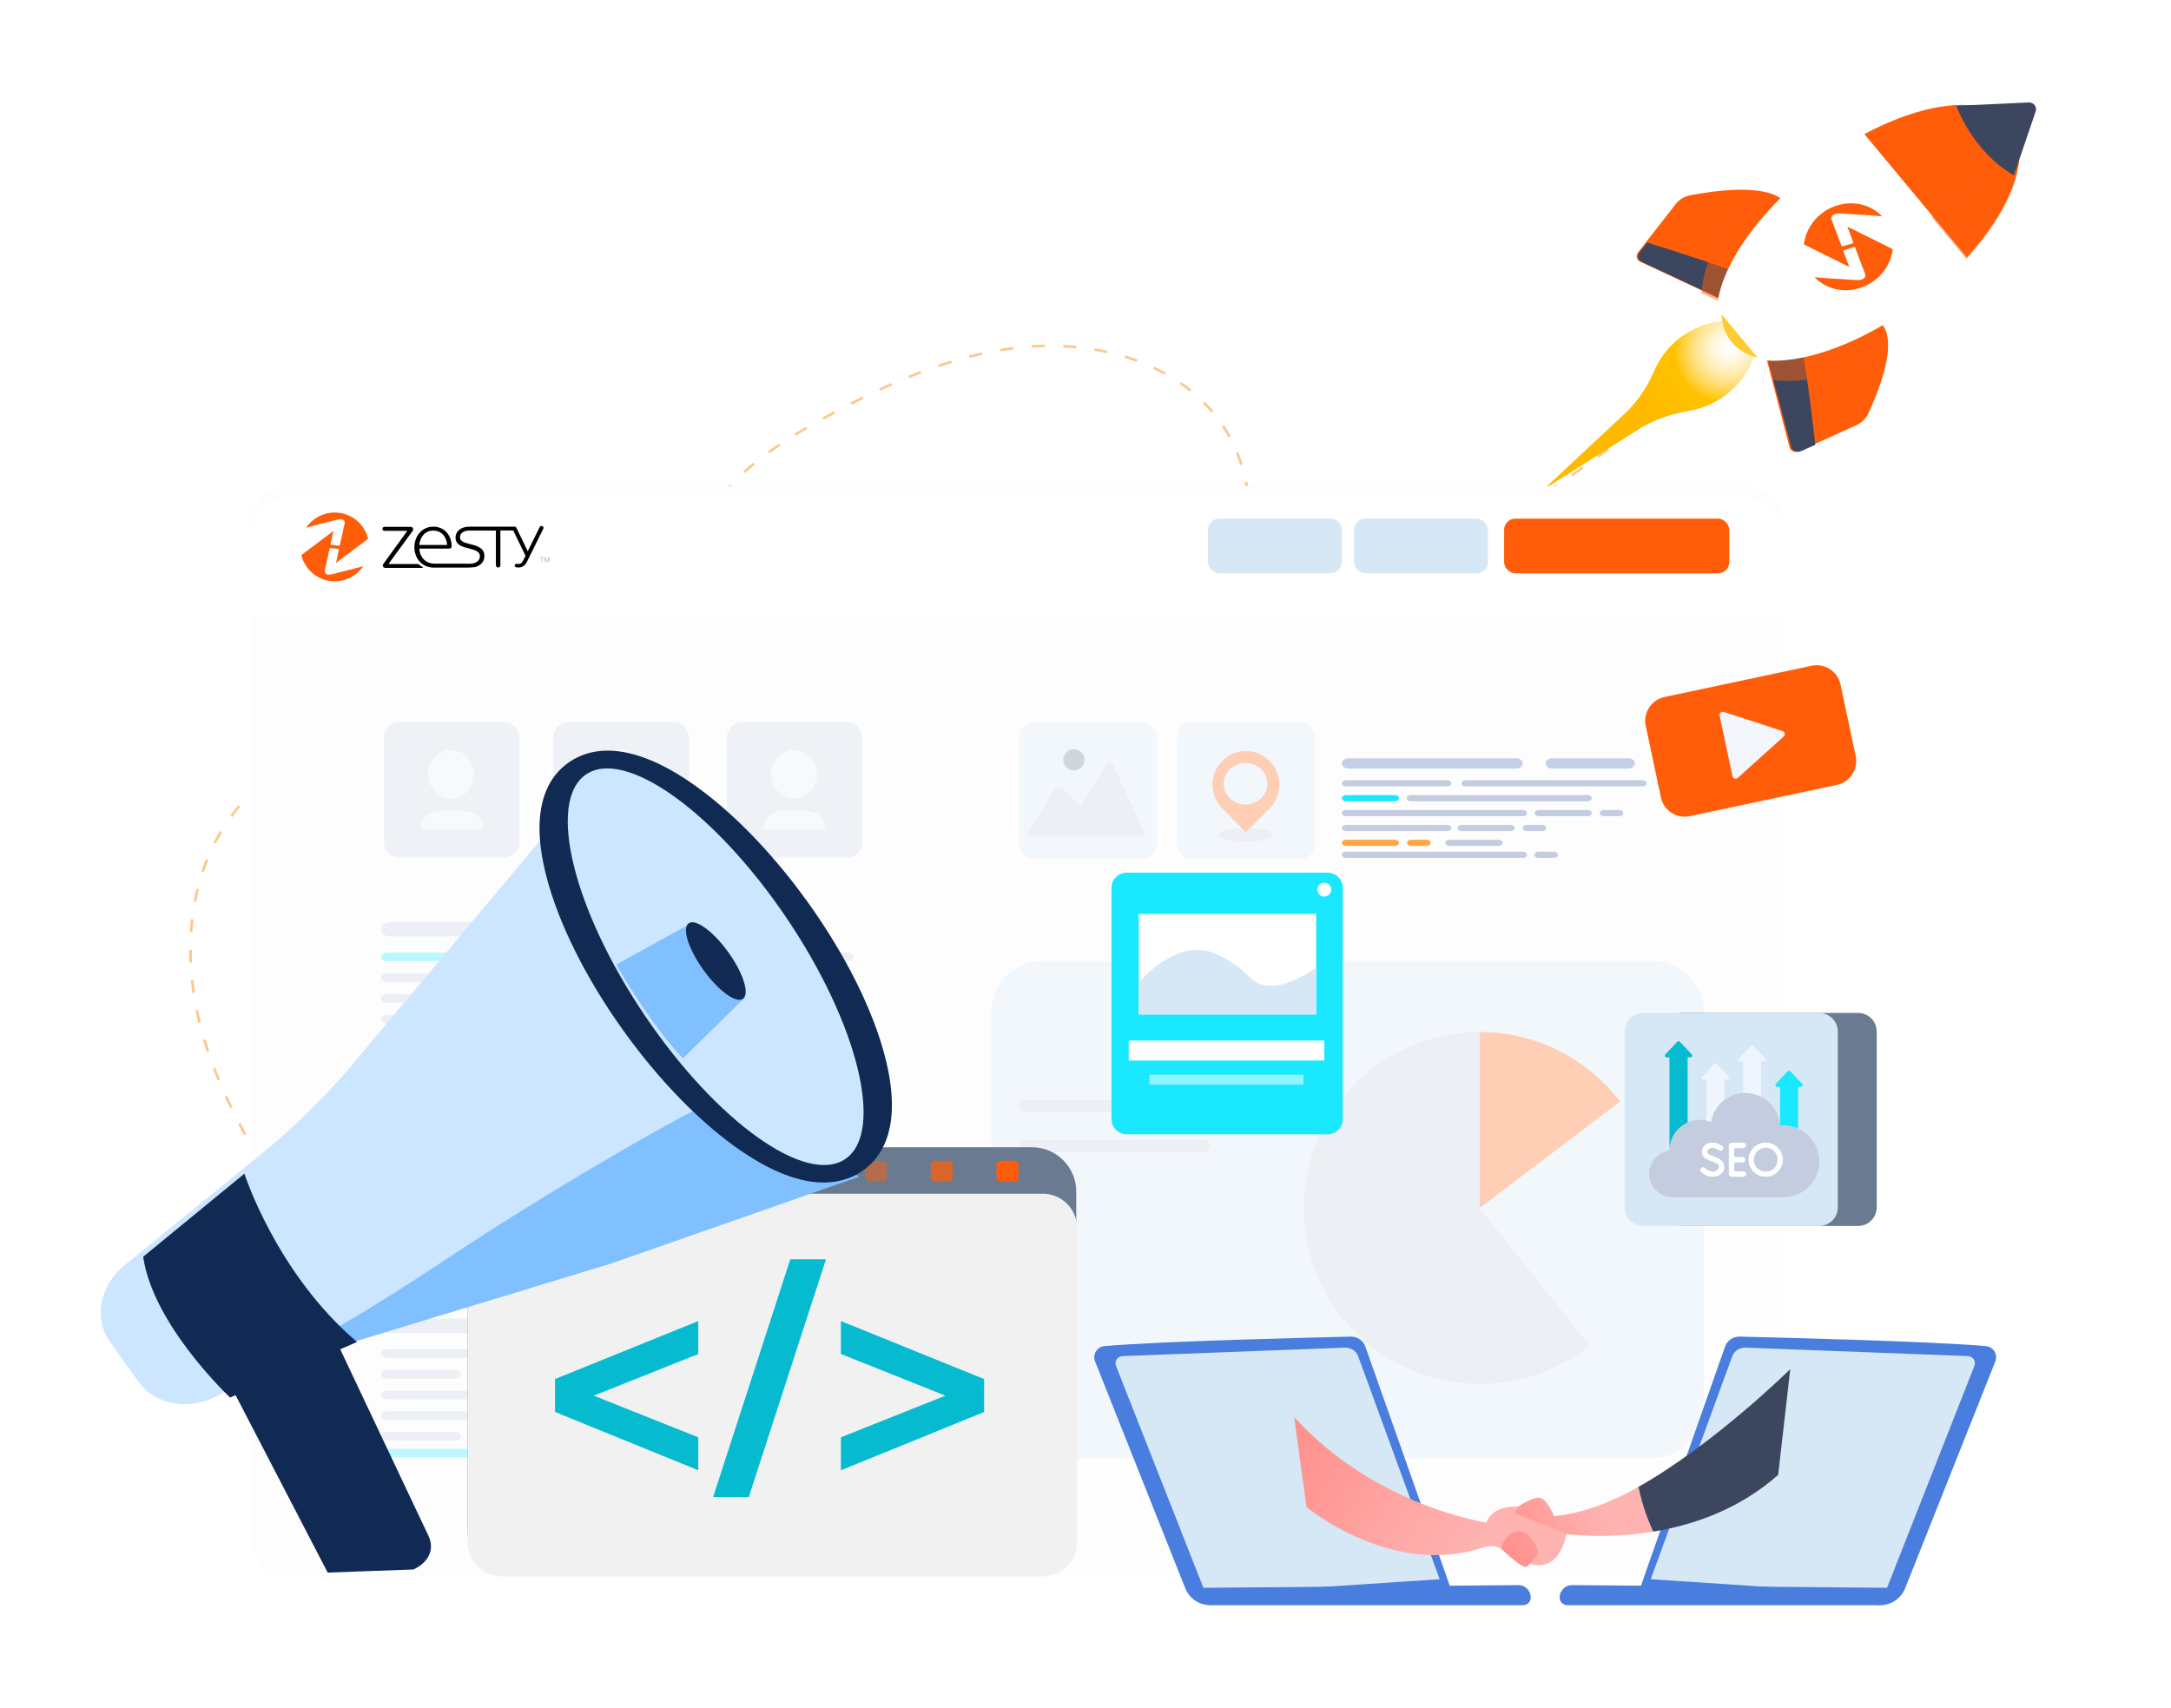 <svg width="582" height="458" viewBox="0 0 582 458" fill="none" xmlns="http://www.w3.org/2000/svg">
<g filter="url(#filter0_d_66_20335)">
<path opacity="0.5" d="M103.517 386.143C103.478 385.682 103.439 385.226 103.392 384.767L102.687 384.857C102.734 385.312 102.776 385.764 102.81 386.221L103.512 386.139L103.517 386.143ZM102.079 380.161L102.778 380.03C102.6 378.924 102.395 377.797 102.169 376.678L101.478 376.832C101.703 377.943 101.903 379.062 102.078 380.157L102.079 380.161ZM100.418 372.225L101.104 372.035C100.827 370.949 100.521 369.847 100.201 368.757L99.522 368.967C99.841 370.049 100.141 371.143 100.421 372.22L100.418 372.225ZM98.082 364.469L98.753 364.232C98.396 363.189 98.008 362.113 97.6 361.042L96.936 361.299C97.34 362.367 97.726 363.434 98.083 364.473L98.082 364.469ZM95.181 356.908L95.833 356.629C95.395 355.587 94.944 354.551 94.477 353.518L93.831 353.809C94.293 354.835 94.743 355.866 95.18 356.904L95.181 356.908ZM91.826 349.536L92.465 349.225C91.97 348.209 91.467 347.199 90.952 346.191L90.314 346.514C90.829 347.518 91.331 348.524 91.822 349.536L91.826 349.536ZM88.12 342.326L88.747 341.992C88.212 341 87.665 340.01 87.114 339.024L86.488 339.365C87.038 340.347 87.581 341.334 88.115 342.327L88.12 342.326ZM84.15 335.256L84.77 334.903C84.203 333.924 83.632 332.95 83.054 331.981L82.438 332.338C83.013 333.307 83.583 334.277 84.149 335.252L84.15 335.256ZM80 328.282L80.61 327.918C80.024 326.955 79.438 325.992 78.847 325.026L78.236 325.389C78.827 326.352 79.413 327.315 79.999 328.278L80 328.282ZM75.762 321.352L76.372 320.984L74.601 318.101L73.991 318.465L75.762 321.348L75.762 321.352ZM71.524 314.418L72.138 314.054C71.556 313.09 70.973 312.122 70.395 311.154L69.78 311.514C70.358 312.483 70.941 313.45 71.524 314.418ZM67.372 307.432L67.993 307.08C67.426 306.105 66.868 305.129 66.314 304.148L65.692 304.493C66.247 305.473 66.809 306.453 67.377 307.432L67.372 307.432ZM63.395 300.343L64.023 300.009C63.488 299.017 62.962 298.023 62.444 297.024L61.811 297.35C62.33 298.353 62.861 299.35 63.395 300.343ZM59.682 293.109L60.321 292.799C59.831 291.786 59.348 290.768 58.882 289.744L58.237 290.043C58.708 291.071 59.191 292.093 59.682 293.109ZM56.333 285.694L56.99 285.418C56.556 284.379 56.135 283.335 55.734 282.286L55.071 282.547C55.477 283.603 55.899 284.652 56.333 285.694ZM53.451 278.081L54.121 277.843C53.791 276.866 53.472 275.878 53.165 274.888L53.086 274.629L52.407 274.843L52.487 275.106C52.79 276.101 53.114 277.092 53.446 278.077L53.451 278.081ZM51.153 270.256L51.84 270.074C51.571 268.987 51.321 267.88 51.097 266.777L50.407 266.935C50.632 268.046 50.883 269.161 51.153 270.256ZM49.579 262.24L50.279 262.121L50.206 261.6C50.074 260.66 49.957 259.704 49.854 258.758L49.15 258.853C49.25 259.807 49.368 260.767 49.501 261.715L49.574 262.236L49.579 262.24ZM49.498 254.028C49.446 252.896 49.419 251.756 49.421 250.635L48.716 250.664C48.716 251.792 48.74 252.945 48.794 254.089L49.499 254.032L49.498 254.028ZM49.571 245.873C49.647 244.732 49.749 243.591 49.876 242.478L49.173 242.427C49.043 243.549 48.939 244.703 48.865 245.856L49.567 245.874L49.571 245.873ZM245.988 211.888C246.47 211.807 246.957 211.724 247.439 211.639L247.344 210.964C246.175 211.17 245.013 211.367 243.849 211.551L243.936 212.227C244.621 212.119 245.305 212.008 245.989 211.892L245.988 211.888ZM252.329 210.712C253.489 210.475 254.648 210.229 255.81 209.971L255.678 209.307C254.525 209.564 253.366 209.814 252.209 210.047L252.329 210.717L252.329 210.712ZM239.021 212.946L238.952 212.268C237.784 212.424 236.615 212.572 235.445 212.708L235.501 213.385C236.676 213.248 237.849 213.099 239.021 212.942L239.021 212.946ZM230.568 213.909L230.528 213.23C229.354 213.341 228.183 213.44 227.01 213.527L227.037 214.208C228.214 214.121 229.389 214.017 230.568 213.909ZM260.659 208.812C261.807 208.519 262.958 208.212 264.103 207.895L263.933 207.237C262.792 207.554 261.65 207.859 260.505 208.148L260.658 208.808L260.659 208.812ZM222.096 214.527L222.086 213.843C220.914 213.905 219.74 213.955 218.565 214L218.562 214.683C219.742 214.64 220.92 214.59 222.096 214.527ZM268.886 206.486C270.022 206.133 271.151 205.765 272.278 205.384L272.068 204.742C270.949 205.121 269.823 205.485 268.696 205.837L268.886 206.486ZM213.619 214.804L213.639 214.118C212.464 214.131 211.293 214.139 210.119 214.131L210.086 214.814C211.264 214.818 212.44 214.817 213.619 214.8L213.619 214.804ZM276.98 203.7C278.089 203.281 279.204 202.84 280.301 202.394L280.05 201.767C278.961 202.212 277.851 202.652 276.749 203.065L276.984 203.699L276.98 203.7ZM205.15 214.735L205.2 214.053C204.027 214.02 202.858 213.978 201.69 213.923L201.632 214.607C202.803 214.661 203.981 214.702 205.154 214.735L205.15 214.735ZM284.887 200.408C285.969 199.915 287.052 199.401 288.112 198.879L287.812 198.272C286.76 198.793 285.681 199.302 284.608 199.794L284.887 200.408ZM196.706 214.328L196.782 213.646C195.615 213.566 194.452 213.478 193.283 213.378L193.194 214.058C194.363 214.158 195.531 214.25 196.701 214.329L196.706 214.328ZM50.598 237.751C50.814 236.628 51.059 235.499 51.326 234.404L50.641 234.268C50.367 235.376 50.119 236.514 49.906 237.653L50.598 237.751ZM292.546 196.575C293.595 196.001 294.64 195.402 295.647 194.806L295.295 194.229C294.297 194.824 293.259 195.413 292.219 195.985L292.546 196.575ZM188.3 213.584L188.406 212.905C187.246 212.778 186.089 212.639 184.93 212.492L184.811 213.17C185.974 213.316 187.135 213.454 188.3 213.58L188.3 213.584ZM179.945 212.496L180.082 211.82C178.928 211.647 177.781 211.461 176.633 211.271L176.488 211.944C177.64 212.138 178.795 212.323 179.949 212.496L179.945 212.496ZM299.882 192.152C300.88 191.491 301.866 190.812 302.818 190.13L302.415 189.586C301.471 190.263 300.489 190.941 299.503 191.596L299.887 192.155L299.882 192.152ZM171.658 211.071L171.822 210.402C170.679 210.182 169.543 209.953 168.405 209.711L168.228 210.377C169.37 210.618 170.511 210.851 171.658 211.071ZM306.795 187.11C307.725 186.361 308.644 185.594 309.527 184.825L309.066 184.324C308.19 185.088 307.28 185.85 306.358 186.593L306.795 187.11ZM52.673 229.783C53.039 228.692 53.44 227.603 53.867 226.547L53.212 226.319C52.779 227.388 52.375 228.49 52.002 229.594L52.673 229.783ZM163.457 209.308L163.652 208.643C162.523 208.375 161.398 208.098 160.271 207.813L160.068 208.476C161.195 208.765 162.325 209.041 163.457 209.308ZM313.182 181.437C314.031 180.604 314.864 179.744 315.659 178.89L315.145 178.444C314.358 179.292 313.533 180.142 312.691 180.967L313.187 181.437L313.182 181.437ZM155.351 207.211L155.572 206.554C154.459 206.242 153.348 205.917 152.237 205.584L152.002 206.24C153.114 206.572 154.229 206.896 155.347 207.212L155.351 207.211ZM55.88 222.144C56.41 221.112 56.975 220.09 57.562 219.106L56.954 218.784C56.36 219.781 55.784 220.817 55.248 221.862L55.876 222.144L55.88 222.144ZM147.357 204.781L147.605 204.131C146.515 203.774 145.433 203.407 144.35 203.033L144.192 203.345L144.066 203.668C145.172 204.051 146.263 204.42 147.352 204.778L147.357 204.781ZM318.924 175.147C319.664 174.237 320.385 173.288 321.076 172.336L320.503 171.958C319.82 172.904 319.105 173.839 318.377 174.739L318.928 175.146L318.924 175.147ZM139.486 202.033L139.756 201.392C138.837 201.055 137.917 200.715 136.998 200.378L136.505 200.197L136.23 200.839L136.724 201.02C137.643 201.36 138.563 201.701 139.482 202.037L139.486 202.033ZM289.436 176.587L289.341 175.913C288.179 176.11 287.011 176.295 285.847 176.475L285.929 177.152C287.098 176.97 288.265 176.785 289.431 176.588L289.436 176.587ZM294.332 175.735C295.495 175.521 296.659 175.304 297.821 175.079L297.709 174.407C296.551 174.632 295.388 174.849 294.228 175.062L294.332 175.735ZM281.019 177.87L280.945 177.193C279.778 177.353 278.606 177.51 277.437 177.658L277.502 178.333C278.675 178.184 279.847 178.027 281.018 177.866L281.019 177.87ZM302.694 174.093C303.853 173.848 305.012 173.598 306.165 173.341L306.033 172.677C304.88 172.934 303.725 173.183 302.566 173.429L302.69 174.094L302.694 174.093ZM60.259 215.046C60.944 214.112 61.673 213.191 62.425 212.303L61.889 211.881C61.122 212.784 60.386 213.719 59.69 214.663L60.259 215.046ZM272.578 178.922L272.526 178.244C271.354 178.372 270.182 178.496 269.009 178.612L269.052 179.291C270.226 179.175 271.402 179.05 272.578 178.922ZM311.02 172.226C312.171 171.953 313.325 171.671 314.474 171.382L314.321 170.722C313.172 171.011 312.027 171.292 310.876 171.565L311.02 172.226ZM264.117 179.741L264.086 179.06C262.914 179.155 261.742 179.246 260.568 179.328L260.591 180.011C261.769 179.927 262.945 179.836 264.121 179.74L264.117 179.741ZM319.294 170.137C320.44 169.832 321.581 169.519 322.726 169.201L322.557 168.544C321.416 168.861 320.275 169.173 319.132 169.478L319.294 170.137ZM255.645 180.322L255.634 179.638C254.458 179.7 253.285 179.758 252.111 179.808L252.112 180.49C253.291 180.439 254.468 180.381 255.644 180.318L255.645 180.322ZM327.514 167.825C328.652 167.488 329.789 167.147 330.921 166.798L330.731 166.149C329.599 166.497 328.466 166.837 327.333 167.174L327.514 167.825ZM323.814 168.232C324.425 167.236 325.016 166.21 325.572 165.186L324.95 164.886C324.401 165.901 323.813 166.913 323.209 167.9L323.814 168.232ZM247.172 180.66L247.179 179.976C246.006 180.005 244.829 180.031 243.655 180.047L243.639 180.732C244.818 180.715 245.992 180.694 247.172 180.66ZM335.674 165.292C336.804 164.927 337.927 164.551 339.055 164.175L338.849 163.532C337.726 163.912 336.601 164.284 335.476 164.648L335.674 165.296L335.674 165.292ZM131.681 199.178L131.951 198.537C130.861 198.143 129.768 197.757 128.676 197.384L128.418 198.027C129.51 198.4 130.599 198.786 131.685 199.177L131.681 199.178ZM238.7 180.757L238.729 180.075C237.56 180.07 236.386 180.057 235.211 180.037L235.169 180.722C236.349 180.746 237.524 180.758 238.7 180.757ZM343.765 162.543C344.885 162.147 346.001 161.743 347.116 161.336L346.889 160.696C345.778 161.103 344.662 161.507 343.546 161.902L343.765 162.543ZM65.782 208.722C66.613 207.912 67.488 207.115 68.382 206.357L67.929 205.851C67.024 206.623 66.133 207.431 65.29 208.252L65.782 208.722ZM230.233 180.552L230.296 179.872C229.094 179.811 227.919 179.733 226.799 179.645L226.714 180.325C227.839 180.416 229.022 180.493 230.234 180.556L230.233 180.552ZM351.783 159.584C352.891 159.157 353.998 158.725 355.1 158.287L354.857 157.654C353.754 158.093 352.651 158.523 351.547 158.946L351.782 159.58L351.783 159.584ZM123.801 196.522L124.036 195.87C122.891 195.518 121.763 195.192 120.683 194.9L120.466 195.561C121.538 195.851 122.657 196.178 123.797 196.527L123.801 196.522ZM221.81 179.807L221.929 179.129C220.757 178.976 219.594 178.797 218.485 178.604L218.334 179.275C219.457 179.473 220.624 179.652 221.81 179.807ZM359.719 156.41C360.815 155.957 361.909 155.495 363.003 155.028L362.739 154.403C361.649 154.869 360.559 155.33 359.463 155.784L359.719 156.41ZM327.748 160.784C328.226 159.719 328.683 158.634 329.099 157.559L328.441 157.339C328.027 158.401 327.578 159.478 327.103 160.529L327.748 160.78L327.748 160.784ZM72.281 203.329C73.238 202.655 74.228 201.999 75.228 201.384L74.869 200.812C73.857 201.438 72.851 202.1 71.882 202.785L72.286 203.332L72.281 203.329ZM367.575 153.028C368.657 152.543 369.739 152.054 370.82 151.557L370.537 150.944C369.46 151.44 368.382 151.928 367.299 152.409L367.575 153.028ZM213.527 178.256L213.73 177.594C212.6 177.31 211.478 176.995 210.404 176.656L210.164 177.304C211.256 177.649 212.387 177.966 213.531 178.256L213.527 178.256ZM115.749 194.416L115.922 193.75C114.754 193.505 113.594 193.292 112.466 193.115L112.325 193.792C113.44 193.967 114.591 194.178 115.746 194.42L115.749 194.416ZM375.337 149.442C376.407 148.93 377.477 148.41 378.541 147.887L378.241 147.281C377.181 147.803 376.112 148.323 375.041 148.835L375.333 149.447L375.337 149.442ZM79.549 198.975C80.596 198.451 81.672 197.951 82.758 197.49L82.495 196.865C81.396 197.332 80.304 197.839 79.245 198.369L79.549 198.975ZM107.487 193.225L107.567 192.542C107.129 192.509 106.691 192.484 106.255 192.463C105.519 192.426 104.77 192.408 104.026 192.405L103.994 193.089C104.729 193.093 105.465 193.109 106.188 193.148C106.62 193.169 107.053 193.195 107.483 193.226L107.487 193.225ZM87.392 195.752C88.51 195.389 89.652 195.055 90.779 194.765L90.622 194.106C89.474 194.399 88.319 194.735 87.186 195.105L87.388 195.752L87.392 195.752ZM383.005 145.644C384.063 145.102 385.115 144.556 386.167 144.002L385.851 143.402C384.803 143.956 383.75 144.498 382.697 145.039L383.005 145.64L383.005 145.644ZM205.582 175.628L205.885 175.002C205.296 174.755 204.71 174.49 204.131 174.22C203.68 174.007 203.232 173.785 202.787 173.554L202.434 174.16C202.884 174.394 203.341 174.622 203.801 174.838C204.389 175.115 204.985 175.382 205.583 175.632L205.582 175.628ZM99.095 193.314L99.056 192.634C97.881 192.742 96.692 192.898 95.521 193.087L95.615 193.762C96.766 193.575 97.939 193.427 99.096 193.318L99.095 193.314ZM330.702 152.956C331.039 151.845 331.354 150.721 331.627 149.609L330.942 149.472C330.672 150.572 330.36 151.687 330.029 152.785L330.706 152.955L330.702 152.956ZM390.565 141.651C391.61 141.081 392.646 140.509 393.684 139.924L393.348 139.336C392.313 139.916 391.277 140.488 390.236 141.057L390.565 141.651ZM198.275 171.664L198.698 171.101C197.766 170.461 196.858 169.775 195.993 169.062L195.522 169.588C196.401 170.315 197.329 171.014 198.275 171.664ZM398.009 137.453C399.038 136.857 400.061 136.254 401.079 135.644L400.727 135.067C399.709 135.673 398.69 136.275 397.665 136.87L398.009 137.453ZM405.34 133.059C406.352 132.434 407.358 131.805 408.36 131.172L407.989 130.607C406.987 131.239 405.984 131.868 404.977 132.492L405.341 133.063L405.34 133.059ZM332.605 144.864C332.793 143.728 332.949 142.578 333.073 141.445L332.371 141.402C332.25 142.526 332.096 143.66 331.91 144.783L332.605 144.868L332.605 144.864ZM192.019 166.295L192.55 165.829C191.781 165 191.054 164.135 190.389 163.256L189.817 163.675C190.496 164.568 191.235 165.452 192.023 166.298L192.019 166.295ZM412.546 128.472C413.536 127.821 414.526 127.166 415.511 126.503L415.124 125.949C414.143 126.611 413.157 127.265 412.166 127.912L412.546 128.472ZM419.62 123.688C420.594 123.011 421.563 122.326 422.527 121.638L422.124 121.095C421.16 121.783 420.195 122.463 419.221 123.14L419.616 123.689L419.62 123.688ZM333.381 136.64C333.408 135.49 333.396 134.335 333.349 133.206L332.644 133.259C332.688 134.372 332.699 135.515 332.674 136.652L333.381 136.64ZM187.215 159.651L187.843 159.317C187.308 158.325 186.838 157.301 186.442 156.285L185.778 156.546C186.183 157.589 186.668 158.631 187.215 159.651ZM426.556 118.713C427.509 118.01 428.461 117.299 429.405 116.586L428.986 116.053C428.043 116.767 427.094 117.473 426.141 118.175L426.556 118.713ZM433.35 113.55C434.282 112.822 435.214 112.086 436.135 111.343L435.697 110.822C434.775 111.561 433.847 112.292 432.915 113.025L433.345 113.551L433.35 113.55ZM332.931 128.433L332.894 128.17C332.747 127.125 332.566 126.08 332.355 125.066L331.664 125.225C331.874 126.227 332.053 127.254 332.198 128.288L332.234 128.546L332.935 128.428L332.931 128.433ZM184.461 151.941L185.158 151.794C185.092 151.45 185.034 151.1 184.985 150.753C184.879 149.994 184.809 149.224 184.775 148.465L184.07 148.519C184.102 149.298 184.175 150.088 184.284 150.867C184.335 151.227 184.394 151.584 184.461 151.941ZM439.998 108.21C440.91 107.457 441.816 106.696 442.722 105.927L442.268 105.421C441.367 106.185 440.464 106.941 439.552 107.695L439.997 108.206L439.998 108.21ZM330.471 120.673L331.143 120.448C330.798 119.365 330.406 118.287 329.98 117.243L329.322 117.515C329.742 118.544 330.127 119.607 330.471 120.673ZM185.032 143.756C185.199 142.649 185.441 141.533 185.756 140.438L185.076 140.28C184.753 141.401 184.506 142.547 184.336 143.687L185.033 143.76L185.032 143.756ZM327.309 113.276L327.936 112.939C327.388 111.944 326.795 110.962 326.173 110.021L325.575 110.407C326.186 111.333 326.773 112.3 327.31 113.28L327.309 113.276ZM187.467 135.962C187.952 134.954 188.509 133.934 189.123 132.929L188.518 132.597C187.889 133.621 187.319 134.664 186.828 135.694L187.467 135.962ZM191.935 128.953C192.64 128.069 193.408 127.178 194.221 126.301L193.703 125.856C192.878 126.743 192.096 127.652 191.38 128.546L191.93 128.949L191.935 128.953ZM322.752 106.64L323.304 106.195C322.572 105.331 321.792 104.484 320.987 103.677L320.471 104.161C321.266 104.957 322.031 105.791 322.752 106.64ZM197.723 122.84C198.569 122.073 199.464 121.294 200.392 120.533L199.947 120.022C199.011 120.791 198.104 121.577 197.251 122.354L197.724 122.844L197.723 122.84ZM316.956 100.999L317.418 100.466C316.536 99.755 315.61 99.064 314.659 98.407L314.235 98.966C315.172 99.614 316.088 100.294 316.955 100.995L316.956 100.999ZM204.309 117.511C205.232 116.838 206.209 116.152 207.21 115.478L206.823 114.924C205.814 115.603 204.834 116.294 203.898 116.973L204.309 117.511ZM310.181 96.461L310.549 95.866C309.552 95.315 308.516 94.784 307.463 94.288L307.133 94.906C308.172 95.396 309.195 95.921 310.178 96.466L310.181 96.461ZM211.384 112.789C212.4 112.166 213.413 111.557 214.43 110.967L214.086 110.385C213.066 110.979 212.043 111.586 211.024 112.213L211.383 112.785L211.384 112.789ZM218.769 108.535C219.805 107.967 220.846 107.398 221.893 106.841L221.569 106.247C220.523 106.808 219.477 107.373 218.437 107.946L218.765 108.536L218.769 108.535ZM302.701 93.043L302.976 92.401C301.893 92.002 300.78 91.628 299.667 91.287L299.432 91.939C300.532 92.273 301.632 92.645 302.701 93.039L302.701 93.043ZM226.3 104.525C227.353 103.983 228.412 103.453 229.472 102.926L229.172 102.32C228.108 102.847 227.045 103.382 225.988 103.925L226.3 104.525ZM294.742 90.706L294.923 90.039C293.788 89.785 292.631 89.559 291.474 89.366L291.328 90.04C292.468 90.231 293.616 90.459 294.737 90.707L294.742 90.706ZM233.957 100.771C235.033 100.271 236.111 99.782 237.19 99.302L236.919 98.683C235.831 99.164 234.749 99.653 233.669 100.158L233.953 100.772L233.957 100.771ZM241.77 97.358C242.867 96.912 243.969 96.478 245.074 96.059L244.839 95.426C243.73 95.845 242.623 96.28 241.518 96.731L241.77 97.358ZM286.492 89.394L286.59 88.716C285.424 88.604 284.239 88.515 283.067 88.461L283.004 89.141C284.163 89.197 285.339 89.283 286.493 89.398L286.492 89.394ZM249.748 94.389C250.879 94.007 252.017 93.641 253.121 93.306L252.935 92.655C251.82 92.997 250.677 93.364 249.537 93.747L249.744 94.389L249.748 94.389ZM278.097 89.061L278.113 88.377C276.939 88.398 275.748 88.446 274.569 88.522L274.587 89.204C275.754 89.131 276.936 89.08 278.097 89.061ZM257.896 91.961C259.045 91.668 260.199 91.39 261.337 91.139L261.204 90.472C260.059 90.723 258.895 91.003 257.739 91.301L257.896 91.961ZM269.681 89.679L269.616 88.999C268.456 89.146 267.273 89.321 266.099 89.52L266.194 90.194C267.36 89.997 268.534 89.827 269.681 89.679Z" fill="#F7951D"/>
<path d="M475.88 49.632C482.117 55.359 460.358 76.758 460.358 76.758L437.664 66.141C436.7 65.69 436.456 64.512 437.138 63.635L447.246 50.691C448.184 49.487 449.564 48.648 451.079 48.354C456.768 47.259 470.945 45.097 475.88 49.632Z" fill="#FF5D0A"/>
<path d="M466.704 70.326C463.442 74.065 460.693 76.767 460.693 76.767L438.027 66.175C437.064 65.725 436.82 64.55 437.502 63.674L439.578 61.018C448.85 63.906 461.67 68.038 466.709 70.325L466.704 70.326Z" fill="#3C465E"/>
<g style="mix-blend-mode:multiply" opacity="0.5">
<path d="M469.777 47.363C472.27 47.759 474.424 48.513 475.836 49.812C482.147 55.627 460.129 77.357 460.129 77.357L454.111 74.532C455.095 61.847 464.58 51.91 469.777 47.363Z" fill="#FF5D0A"/>
</g>
<path d="M502.939 83.464C506.588 89.108 501.158 101.957 498.779 106.979C498.157 108.293 497.04 109.371 495.66 109.995L480.246 116.97C479.189 117.447 478.004 116.967 477.741 115.954L471.605 92.333C471.605 92.333 498.343 76.368 502.935 83.465L502.939 83.464Z" fill="#FF5D0A"/>
<path d="M478.193 115.901L471.73 91.647C471.73 91.647 475.468 89.474 480.452 87.062C481.818 91.621 483.51 105.186 484.642 115.264L480.832 116.945C479.719 117.434 478.471 116.941 478.193 115.901Z" fill="#3C465E"/>
<g style="mix-blend-mode:multiply" opacity="0.5">
<path d="M473.176 97.867L471.596 91.899C471.596 91.899 497.851 76.522 502.36 83.358C503.372 84.896 503.67 86.989 503.531 89.304C497.906 93.058 486.038 99.542 473.18 97.867L473.176 97.867Z" fill="#FF5D0A"/>
</g>
<path d="M484.561 41.012C505.637 24.688 529.223 19.245 537.249 28.856C545.27 38.468 534.689 59.49 513.613 75.814C492.537 92.138 468.95 97.577 460.929 87.965C452.904 78.354 463.484 57.331 484.56 41.008L484.561 41.012Z" fill="white"/>
<path d="M460.516 81.96L464.392 86.593L468.271 91.225C465.94 98.718 459.286 104.522 451.243 106.072L449.251 106.458C445.362 107.209 441.597 108.594 438.127 110.553L411.664 127.333L434.401 106.1C437.137 103.268 439.353 100.031 440.952 96.541L441.769 94.754C445.07 87.541 452.397 82.544 460.513 81.965L460.516 81.96Z" fill="url(#paint0_radial_66_20335)"/>
<path d="M469.216 91.907C466.324 91.156 463.947 89.784 462.249 87.753C460.551 85.722 459.672 83.19 459.531 80.309L469.216 91.907Z" fill="#FFCB30"/>
<path d="M536.659 28.942C542.96 36.515 537.876 51.092 525.272 64.969L497.796 31.953C514.527 23.038 530.357 21.368 536.659 28.942Z" fill="#FF5D0A"/>
<g style="mix-blend-mode:multiply" opacity="0.5">
<path d="M525.188 65.427L515.885 54.251C526.175 45.295 534.384 35.934 538.087 31.504C541.96 39.527 536.688 52.764 525.188 65.427Z" fill="#FF5D0A"/>
</g>
<path d="M491.323 55.735C494.581 53.204 499.21 53.539 501.659 56.481C504.107 59.423 503.45 63.862 500.192 66.393C496.934 68.924 492.304 68.59 489.856 65.648C487.407 62.706 488.06 58.267 491.323 55.735Z" fill="white"/>
<path d="M541.815 23.468C543.178 23.403 544.13 24.605 543.725 25.868L537.883 43.01C526.675 36.555 522.46 24.368 522.46 24.368L541.815 23.468Z" fill="#3C465E"/>
<path d="M528.329 29.549C527.448 27.913 528.752 25.864 530.759 25.726L539.528 25.132C540.197 25.085 540.423 25.911 539.831 26.24L532.089 30.537C530.728 31.291 529.048 30.883 528.369 29.63C528.357 29.604 528.341 29.579 528.329 29.553L528.329 29.549Z" fill="#3C465E"/>
<path d="M495.349 71.07C497.095 71.219 498.521 70.678 497.906 69.186C497.295 67.693 495.723 63.385 495.316 62.342C495.279 62.242 495.162 62.194 495.051 62.232L492.309 63.07C492.198 63.109 492.138 63.231 492.175 63.336L493.762 67.571L481.579 61.528C482.11 57.044 485.276 52.914 489.978 51.245C494.647 49.586 499.524 50.818 502.537 54.004C499.972 53.707 493.734 53.393 491.646 53.251C489.758 53.124 488.558 53.725 489.083 55.085C489.662 56.593 491.266 60.886 491.673 61.93C491.71 62.029 491.827 62.078 491.937 62.039L494.686 61.251C494.797 61.212 494.858 61.09 494.82 60.986L493.233 56.75L505.411 62.794C504.885 67.277 501.715 71.408 497.018 73.077C492.348 74.736 487.476 73.503 484.459 70.322C486.947 70.619 493.243 70.895 495.349 71.075L495.349 71.07Z" fill="#FF5D0A"/>
<rect x="65.191" y="126.341" width="411.074" height="292.537" rx="10" fill="#FDFDFD"/>
<path d="M404.459 199.289H359.481C358.512 199.289 357.728 199.909 357.728 200.675C357.728 201.44 358.512 202.06 359.481 202.06H404.459C405.428 202.06 406.212 201.44 406.212 200.675C406.212 199.909 405.428 199.289 404.459 199.289Z" fill="#C4D0E7"/>
<path d="M386.044 205.183H358.771C358.194 205.183 357.728 205.551 357.728 206.007C357.728 206.463 358.194 206.832 358.771 206.832H386.044C386.62 206.832 387.087 206.463 387.087 206.007C387.087 205.551 386.62 205.183 386.044 205.183Z" fill="#C3CDDF"/>
<path d="M386.044 217.15H358.771C358.194 217.15 357.728 217.519 357.728 217.975C357.728 218.431 358.194 218.8 358.771 218.8H386.044C386.62 218.8 387.087 218.431 387.087 217.975C387.087 217.519 386.62 217.15 386.044 217.15Z" fill="#C3CDDF"/>
<path d="M372.007 209.173H358.774C358.197 209.173 357.731 209.542 357.731 209.998C357.731 210.453 358.197 210.822 358.774 210.822H372.007C372.584 210.822 373.05 210.453 373.05 209.998C373.05 209.542 372.584 209.173 372.007 209.173Z" fill="#1AE8FF"/>
<path d="M423.681 213.16H410.448C409.872 213.16 409.405 213.529 409.405 213.985C409.405 214.441 409.872 214.809 410.448 214.809H423.681C424.258 214.809 424.724 214.441 424.724 213.985C424.724 213.529 424.258 213.16 423.681 213.16Z" fill="#C3CDDF"/>
<path d="M402.992 217.15H389.759C389.183 217.15 388.716 217.519 388.716 217.975C388.716 218.431 389.183 218.8 389.759 218.8H402.992C403.569 218.8 404.035 218.431 404.035 217.975C404.035 217.519 403.569 217.15 402.992 217.15Z" fill="#C3CDDF"/>
<path d="M399.753 221.138H386.52C385.943 221.138 385.477 221.506 385.477 221.962C385.477 222.418 385.943 222.787 386.52 222.787H399.753C400.329 222.787 400.796 222.418 400.796 221.962C400.796 221.506 400.329 221.138 399.753 221.138Z" fill="#C3CDDF"/>
<path d="M438.398 205.183H390.85C390.274 205.183 389.807 205.551 389.807 206.007C389.807 206.463 390.274 206.832 390.85 206.832H438.398C438.975 206.832 439.441 206.463 439.441 206.007C439.441 205.551 438.975 205.183 438.398 205.183Z" fill="#C3CDDF"/>
<path d="M406.319 213.16H358.771C358.194 213.16 357.728 213.529 357.728 213.985C357.728 214.441 358.194 214.809 358.771 214.809H406.319C406.895 214.809 407.362 214.441 407.362 213.985C407.362 213.529 406.895 213.16 406.319 213.16Z" fill="#C3CDDF"/>
<path d="M423.682 209.173H376.134C375.558 209.173 375.091 209.542 375.091 209.998C375.091 210.453 375.558 210.822 376.134 210.822H423.682C424.259 210.822 424.725 210.453 424.725 209.998C424.725 209.542 424.259 209.173 423.682 209.173Z" fill="#C3CDDF"/>
<path d="M447.497 205.183H443.293C442.716 205.183 442.25 205.551 442.25 206.007C442.25 206.463 442.716 206.832 443.293 206.832H447.497C448.074 206.832 448.54 206.463 448.54 206.007C448.54 205.551 448.074 205.183 447.497 205.183Z" fill="#C3CDDF"/>
<path d="M432.114 213.16H427.909C427.332 213.16 426.866 213.529 426.866 213.985C426.866 214.441 427.332 214.809 427.909 214.809H432.114C432.69 214.809 433.157 214.441 433.157 213.985C433.157 213.529 432.69 213.16 432.114 213.16Z" fill="#C3CDDF"/>
<path d="M406.319 224.347H358.771C358.194 224.347 357.728 224.715 357.728 225.171C357.728 225.627 358.194 225.996 358.771 225.996H406.319C406.895 225.996 407.362 225.627 407.362 225.171C407.362 224.715 406.895 224.347 406.319 224.347Z" fill="#C3CDDF"/>
<path d="M414.602 224.347H410.397C409.82 224.347 409.354 224.715 409.354 225.171C409.354 225.627 409.82 225.996 410.397 225.996H414.602C415.178 225.996 415.645 225.627 415.645 225.171C415.645 224.715 415.178 224.347 414.602 224.347Z" fill="#C3CDDF"/>
<path d="M411.456 217.15H407.252C406.675 217.15 406.208 217.519 406.208 217.975C406.208 218.431 406.675 218.8 407.252 218.8H411.456C412.033 218.8 412.499 218.431 412.499 217.975C412.499 217.519 412.033 217.15 411.456 217.15Z" fill="#C3CDDF"/>
<path d="M372.007 221.138H358.774C358.197 221.138 357.731 221.506 357.731 221.962C357.731 222.418 358.197 222.787 358.774 222.787H372.007C372.584 222.787 373.05 222.418 373.05 221.962C373.05 221.506 372.584 221.138 372.007 221.138Z" fill="#FFA744"/>
<path d="M380.471 221.138H376.267C375.69 221.138 375.224 221.506 375.224 221.962C375.224 222.418 375.69 222.787 376.267 222.787H380.471C381.048 222.787 381.515 222.418 381.515 221.962C381.515 221.506 381.048 221.138 380.471 221.138Z" fill="#FFA744"/>
<path d="M434.524 199.289H414.122C413.154 199.289 412.37 199.909 412.37 200.675C412.37 201.44 413.154 202.06 414.122 202.06H434.524C435.492 202.06 436.276 201.44 436.276 200.675C436.276 199.909 435.492 199.289 434.524 199.289Z" fill="#C4D0E7"/>
<path d="M101.635 145.868C101.607 145.856 101.405 145.725 101.226 145.597C101.057 145.477 100.911 145.359 100.909 145.356C100.809 145.28 100.742 145.287 100.719 145.287C100.461 145.287 99.111 145.277 98.921 145.277H95.218C95.218 145.277 95.205 145.267 95.21 145.259L99.758 139.035C99.806 138.953 99.847 138.843 99.847 138.749C99.847 138.477 99.64 138.285 99.384 138.285H94.42C94.279 138.285 94.146 138.372 94.087 138.508C93.98 138.749 94.174 139.035 94.44 139.035H98.717C98.717 139.035 98.73 139.046 98.724 139.053L94.223 145.277C94.164 145.351 94.133 145.423 94.128 145.523C94.115 145.792 94.335 146.012 94.604 146.012H101.607C101.686 146.012 101.709 145.904 101.638 145.868H101.635Z" fill="black"/>
<path d="M123.991 138.103C123.819 138.103 123.701 138.233 123.65 138.369L121.425 142.88L119.307 138.499C119.251 138.379 119.164 138.269 119.031 138.246C119.031 138.246 119.021 138.246 119.039 138.246H110.45C109.66 138.246 108.992 138.451 108.516 138.842C108.069 139.211 107.823 139.728 107.823 140.297C107.823 141.728 109.179 142.061 110.373 142.358L110.409 142.368C111.396 142.626 112.417 142.893 112.417 143.812C112.417 144.644 111.714 145.189 110.616 145.222C108.859 145.217 104.47 145.21 103.818 145.21C102.253 145.21 101.102 144.05 101.007 142.383H106.591C106.905 142.383 107.092 142.207 107.092 141.912C107.092 140.942 106.775 140.041 106.197 139.372C105.56 138.635 104.67 138.243 103.624 138.243C102.647 138.243 101.744 138.643 101.086 139.37C100.437 140.087 100.079 141.054 100.079 142.094C100.079 143.187 100.447 144.175 101.114 144.877C101.782 145.576 102.721 145.96 103.759 145.96L110.049 145.952C110.049 145.952 110.908 145.944 111.353 145.878C111.795 145.814 112.248 145.591 112.565 145.322C113.018 144.936 113.258 144.403 113.258 143.784C113.258 142.212 111.847 141.853 110.601 141.538L110.542 141.523C109.534 141.267 108.662 141.047 108.662 140.253C108.662 139.459 109.381 138.976 110.45 138.976H115.422V145.519C115.422 145.758 115.617 145.947 115.854 145.944C116.087 145.942 116.271 145.752 116.271 145.519V138.973H118.696L121.011 143.738L120.538 144.659C120.292 145.169 120.024 145.271 119.665 145.271C119.568 145.271 119.499 145.258 119.445 145.251C119.407 145.246 119.376 145.238 119.346 145.238C119.131 145.238 118.954 145.389 118.954 145.576C118.954 145.747 119.103 145.886 119.315 145.911C119.43 145.921 119.55 145.934 119.668 145.934C120.44 145.934 120.949 145.548 121.277 144.861L124.349 138.65V138.645C124.377 138.576 124.395 138.533 124.395 138.476C124.395 138.266 124.228 138.11 123.991 138.11V138.103ZM103.613 138.986C105.491 138.986 106.202 140.591 106.23 141.692H101.012C101.091 140.34 102.005 138.986 103.613 138.986Z" fill="black"/>
<path d="M124.023 144.898V144.097H123.767C123.739 144.097 123.713 144.071 123.713 144.043C123.713 144.015 123.739 143.989 123.767 143.989H124.401C124.43 143.989 124.455 144.015 124.455 144.043C124.455 144.071 124.43 144.097 124.401 144.097H124.143V144.898C124.143 144.929 124.117 144.957 124.084 144.957C124.051 144.957 124.023 144.929 124.023 144.898Z" fill="#B3B3B3"/>
<path d="M125.429 144.897V144.15L125.109 144.931C125.104 144.946 125.091 144.956 125.076 144.956C125.061 144.956 125.048 144.949 125.043 144.931L124.726 144.15V144.897C124.726 144.928 124.698 144.956 124.667 144.956C124.631 144.956 124.605 144.928 124.605 144.897V144.083C124.605 144.029 124.649 143.983 124.705 143.983C124.749 143.983 124.785 144.009 124.8 144.047L125.076 144.726L125.352 144.047C125.368 144.009 125.403 143.983 125.447 143.983C125.503 143.983 125.547 144.029 125.547 144.083V144.897C125.547 144.928 125.521 144.956 125.485 144.956C125.455 144.956 125.426 144.928 125.426 144.897H125.429Z" fill="#B3B3B3"/>
<path d="M84.714 147.17C83.796 147.426 83 147.27 83.223 146.384C83.443 145.499 83.977 142.961 84.121 142.344C84.133 142.285 84.192 142.247 84.254 142.257L85.77 142.447C85.832 142.457 85.873 142.518 85.86 142.58L85.312 145.079L91.367 140.524C90.77 138.1 88.799 136.133 86.182 135.68C83.583 135.23 81.077 136.397 79.698 138.458C81.041 138.038 84.335 137.242 85.435 136.955C86.43 136.697 87.111 136.909 86.926 137.713C86.724 138.604 86.172 141.136 86.029 141.753C86.016 141.812 85.957 141.85 85.896 141.84L84.379 141.679C84.317 141.668 84.276 141.607 84.289 141.546L84.837 139.047L78.785 143.601C79.379 146.026 81.353 147.992 83.967 148.445C86.566 148.896 89.07 147.728 90.451 145.67C89.149 146.082 85.821 146.863 84.714 147.173V147.17Z" fill="#FF5D0A"/>
<g filter="url(#filter1_d_66_20335)">
<path d="M65.191 136.341C65.191 130.818 69.669 126.341 75.191 126.341H466.265C471.788 126.341 476.265 130.818 476.265 136.341V158.422H65.191V136.341Z" fill="white"/>
</g>
<rect x="321.841" y="135.041" width="35.887" height="14.681" rx="3" fill="#D6E8F5"/>
<rect x="360.99" y="135.041" width="35.887" height="14.681" rx="3" fill="#D6E8F5"/>
<rect x="401.227" y="135.041" width="60.356" height="14.681" rx="3" fill="#FF5D0A"/>
<path d="M111.31 148.047C111.27 148.029 110.982 147.843 110.727 147.661C110.487 147.489 110.279 147.322 110.276 147.318C110.134 147.209 110.039 147.22 110.006 147.22C109.639 147.22 107.716 147.205 107.447 147.205H102.175C102.175 147.205 102.157 147.191 102.165 147.18L108.638 138.321C108.707 138.204 108.765 138.047 108.765 137.913C108.765 137.526 108.47 137.253 108.106 137.253H101.04C100.839 137.253 100.65 137.377 100.566 137.57C100.413 137.913 100.69 138.321 101.069 138.321H107.156C107.156 138.321 107.174 138.335 107.167 138.346L100.759 147.205C100.676 147.311 100.632 147.413 100.625 147.555C100.606 147.938 100.919 148.251 101.302 148.251H111.27C111.383 148.251 111.415 148.098 111.313 148.047H111.31Z" fill="black"/>
<path d="M143.129 136.994C142.885 136.994 142.718 137.18 142.645 137.373L139.478 143.794L136.463 137.559C136.383 137.388 136.259 137.231 136.07 137.198C136.07 137.198 136.056 137.198 136.081 137.198H123.856C122.731 137.198 121.781 137.49 121.104 138.047C120.467 138.572 120.117 139.308 120.117 140.117C120.117 142.154 122.047 142.628 123.747 143.051L123.798 143.065C125.203 143.433 126.656 143.812 126.656 145.121C126.656 146.305 125.654 147.081 124.093 147.129C121.591 147.121 115.344 147.11 114.416 147.11C112.188 147.11 110.55 145.46 110.415 143.087H118.362C118.81 143.087 119.076 142.836 119.076 142.417C119.076 141.036 118.624 139.753 117.802 138.802C116.895 137.752 115.628 137.195 114.139 137.195C112.748 137.195 111.463 137.763 110.528 138.798C109.603 139.818 109.093 141.196 109.093 142.675C109.093 144.231 109.618 145.638 110.568 146.637C111.518 147.632 112.854 148.178 114.332 148.178L123.284 148.167C123.284 148.167 124.508 148.156 125.141 148.062C125.771 147.97 126.415 147.653 126.867 147.271C127.511 146.72 127.853 145.962 127.853 145.081C127.853 142.843 125.844 142.333 124.071 141.885L123.987 141.863C122.553 141.498 121.311 141.185 121.311 140.055C121.311 138.926 122.334 138.237 123.856 138.237H130.933V147.551C130.933 147.89 131.21 148.16 131.549 148.156C131.88 148.153 132.142 147.883 132.142 147.551V138.233H135.593L138.888 145.015L138.214 146.327C137.865 147.052 137.483 147.198 136.973 147.198C136.835 147.198 136.736 147.18 136.66 147.169C136.605 147.161 136.562 147.15 136.518 147.15C136.212 147.15 135.961 147.365 135.961 147.632C135.961 147.876 136.172 148.072 136.474 148.109C136.638 148.123 136.809 148.142 136.977 148.142C138.076 148.142 138.801 147.591 139.267 146.615L143.639 137.774V137.767C143.679 137.668 143.705 137.606 143.705 137.526C143.705 137.227 143.468 137.005 143.129 137.005V136.994ZM114.125 138.251C116.797 138.251 117.809 140.536 117.849 142.103H110.422C110.535 140.179 111.835 138.251 114.125 138.251Z" fill="black"/>
<path d="M143.176 146.666V145.525H142.812C142.772 145.525 142.735 145.489 142.735 145.449C142.735 145.409 142.772 145.372 142.812 145.372H143.715C143.755 145.372 143.791 145.409 143.791 145.449C143.791 145.489 143.755 145.525 143.715 145.525H143.347V146.666C143.347 146.709 143.311 146.75 143.263 146.75C143.216 146.75 143.176 146.709 143.176 146.666Z" fill="#B3B3B3"/>
<path d="M145.179 146.666V145.602L144.724 146.714C144.716 146.735 144.698 146.75 144.676 146.75C144.654 146.75 144.636 146.739 144.629 146.714L144.177 145.602V146.666C144.177 146.71 144.137 146.75 144.094 146.75C144.043 146.75 144.006 146.71 144.006 146.666V145.507C144.006 145.431 144.068 145.365 144.148 145.365C144.21 145.365 144.261 145.402 144.283 145.456L144.676 146.422L145.069 145.456C145.091 145.402 145.142 145.365 145.204 145.365C145.284 145.365 145.346 145.431 145.346 145.507V146.666C145.346 146.71 145.31 146.75 145.259 146.75C145.215 146.75 145.175 146.71 145.175 146.666H145.179Z" fill="#B3B3B3"/>
<path d="M87.224 149.902C85.917 150.267 84.785 150.044 85.102 148.783C85.415 147.522 86.176 143.911 86.379 143.033C86.398 142.949 86.481 142.894 86.569 142.909L88.728 143.179C88.815 143.193 88.873 143.281 88.855 143.368L88.076 146.925L96.693 140.442C95.845 136.991 93.038 134.192 89.314 133.547C85.615 132.906 82.047 134.567 80.085 137.501C81.996 136.903 86.685 135.77 88.251 135.362C89.667 134.994 90.635 135.296 90.373 136.441C90.086 137.709 89.299 141.313 89.095 142.191C89.077 142.275 88.993 142.33 88.906 142.315L86.747 142.085C86.66 142.071 86.602 141.983 86.62 141.896L87.399 138.339L78.785 144.822C79.63 148.273 82.44 151.072 86.161 151.717C89.86 152.358 93.424 150.697 95.39 147.767C93.537 148.353 88.8 149.465 87.224 149.906V149.902Z" fill="#FF5D0A"/>
<g opacity="0.3">
<path d="M277.394 253.627H441.041C448.556 253.627 454.664 259.731 454.664 267.241V373.255C454.664 380.765 448.556 386.869 441.041 386.869H277.394C269.88 386.869 263.772 380.765 263.772 373.255V267.241C263.772 259.731 269.88 253.627 277.394 253.627Z" fill="#D6E8F5"/>
<path d="M394.709 272.69C368.652 272.69 347.515 293.8 347.515 319.854C347.515 345.907 368.639 367.017 394.709 367.017C405.831 367.017 416.037 363.166 424.112 356.735L394.709 319.867V272.704V272.69Z" fill="#C3CDDF"/>
<path d="M432.325 291.369C423.703 280.022 410.067 272.689 394.723 272.689V319.853L432.325 291.369Z" fill="#C3CDDF"/>
<path d="M432.325 291.369C423.703 280.022 410.067 272.689 394.723 272.689V319.853L432.325 291.369Z" fill="#FF5D0A"/>
<path d="M441.903 319.853C441.903 309.147 438.323 299.289 432.325 291.369L394.723 319.853L424.127 356.72C434.962 348.077 441.917 334.777 441.917 319.853H441.903Z" fill="#D6E8F5"/>
<path d="M272.559 269.344H350.399C351.069 269.344 351.602 269.89 351.602 270.545V271.16C351.602 271.829 351.055 272.361 350.399 272.361H272.559C271.889 272.361 271.343 271.815 271.343 271.146V270.532C271.343 269.863 271.889 269.33 272.545 269.33L272.559 269.344Z" fill="#D6E8F5"/>
<path d="M272.559 280.145H350.399C351.069 280.145 351.602 280.691 351.602 281.346V281.961C351.602 282.63 351.055 283.162 350.399 283.162H272.559C271.889 283.162 271.343 282.616 271.343 281.947V281.332C271.343 280.663 271.889 280.131 272.545 280.131L272.559 280.145Z" fill="#D6E8F5"/>
<path d="M272.56 290.945H321.147C321.816 290.945 322.349 291.491 322.349 292.147V292.761C322.349 293.43 321.803 293.963 321.147 293.963H272.56C271.89 293.963 271.357 293.417 271.357 292.761V292.147C271.357 291.478 271.904 290.945 272.56 290.945Z" fill="#C3CDDF"/>
<path d="M272.56 301.746H321.147C321.816 301.746 322.349 302.292 322.349 302.948V303.562C322.349 304.231 321.803 304.764 321.147 304.764H272.56C271.89 304.764 271.357 304.218 271.357 303.562V302.948C271.357 302.279 271.904 301.746 272.56 301.746Z" fill="#C3CDDF"/>
<path d="M275.164 189.611H304.117C306.267 189.611 308.013 191.357 308.013 193.505V222.448C308.013 224.597 306.267 226.342 304.117 226.342H275.164C273.014 226.342 271.268 224.597 271.268 222.448V193.505C271.259 191.357 273.005 189.611 275.164 189.611Z" fill="#D6E8F5"/>
<path d="M273.312 219.983H305.09L296.463 201.197C296.068 200.346 294.883 200.276 294.401 201.083L287.643 212.344L282.711 207.249C282.184 206.696 281.271 206.801 280.877 207.459L273.303 219.975L273.312 219.983Z" fill="#C3CDDF"/>
<path d="M288.757 199.706C288.757 201.285 287.476 202.565 285.896 202.565C284.316 202.565 283.035 201.285 283.035 199.706C283.035 198.127 284.316 196.847 285.896 196.847C287.476 196.847 288.757 198.127 288.757 199.706Z" fill="#697A91"/>
<path d="M317.516 189.611H346.477C348.628 189.611 350.374 191.357 350.374 193.505V222.448C350.374 224.597 348.628 226.342 346.477 226.342H317.516C315.366 226.342 313.62 224.597 313.62 222.448V193.505C313.62 191.357 315.366 189.611 317.516 189.611Z" fill="#D6E8F5"/>
<path d="M339.333 219.781C339.333 220.79 336.051 221.606 331.997 221.606C327.942 221.606 324.66 220.79 324.66 219.781C324.66 218.773 327.942 217.948 331.997 217.948C336.051 217.948 339.333 218.764 339.333 219.781Z" fill="#C3CDDF"/>
<path d="M338.324 212.748L331.997 219.124L325.669 212.748C322.176 209.223 322.176 203.522 325.669 199.996C329.162 196.479 334.831 196.479 338.324 199.996C341.817 203.522 341.817 209.223 338.324 212.748Z" fill="#FF5D0A"/>
<path d="M337.762 206.118C337.762 209.196 335.138 211.696 331.891 211.696C328.644 211.696 326.02 209.196 326.02 206.118C326.02 203.04 328.644 200.54 331.891 200.54C335.138 200.54 337.762 203.04 337.762 206.118Z" fill="#D6E8F5"/>
<path d="M165.294 243.206H102.619C101.269 243.206 100.177 244.07 100.177 245.137C100.177 246.204 101.269 247.067 102.619 247.067H165.294C166.644 247.067 167.736 246.204 167.736 245.137C167.736 244.07 166.644 243.206 165.294 243.206Z" fill="#C3CDDF"/>
<path d="M139.633 251.418H101.63C100.827 251.418 100.177 251.932 100.177 252.567C100.177 253.202 100.827 253.716 101.63 253.716H139.633C140.436 253.716 141.086 253.202 141.086 252.567C141.086 251.932 140.436 251.418 139.633 251.418Z" fill="#1AE8FF"/>
<path d="M139.633 268.095H101.63C100.827 268.095 100.177 268.609 100.177 269.244C100.177 269.879 100.827 270.393 101.63 270.393H139.633C140.436 270.393 141.086 269.879 141.086 269.244C141.086 268.609 140.436 268.095 139.633 268.095Z" fill="#C3CDDF"/>
<path d="M120.073 256.979H101.634C100.831 256.979 100.181 257.492 100.181 258.128C100.181 258.763 100.831 259.277 101.634 259.277H120.073C120.877 259.277 121.527 258.763 121.527 258.128C121.527 257.492 120.877 256.979 120.073 256.979Z" fill="#C3CDDF"/>
<path d="M192.079 262.534H173.64C172.837 262.534 172.187 263.048 172.187 263.683C172.187 264.319 172.837 264.832 173.64 264.832H192.079C192.883 264.832 193.533 264.319 193.533 263.683C193.533 263.048 192.883 262.534 192.079 262.534Z" fill="#C3CDDF"/>
<path d="M163.249 268.095H144.81C144.006 268.095 143.356 268.609 143.356 269.244C143.356 269.879 144.006 270.393 144.81 270.393H163.249C164.053 270.393 164.703 269.879 164.703 269.244C164.703 268.609 164.053 268.095 163.249 268.095Z" fill="#C3CDDF"/>
<path d="M158.736 273.65H140.296C139.493 273.65 138.843 274.164 138.843 274.799C138.843 275.435 139.493 275.949 140.296 275.949H158.736C159.539 275.949 160.189 275.435 160.189 274.799C160.189 274.164 159.539 273.65 158.736 273.65Z" fill="#C3CDDF"/>
<path d="M212.586 251.418H146.331C145.527 251.418 144.877 251.932 144.877 252.567C144.877 253.202 145.527 253.716 146.331 253.716H212.586C213.389 253.716 214.039 253.202 214.039 252.567C214.039 251.932 213.389 251.418 212.586 251.418Z" fill="#C3CDDF"/>
<path d="M167.885 262.534H101.63C100.827 262.534 100.177 263.048 100.177 263.683C100.177 264.319 100.827 264.832 101.63 264.832H167.885C168.689 264.832 169.339 264.319 169.339 263.683C169.339 263.048 168.689 262.534 167.885 262.534Z" fill="#C3CDDF"/>
<path d="M192.08 256.979H125.825C125.021 256.979 124.371 257.492 124.371 258.128C124.371 258.763 125.021 259.277 125.825 259.277H192.08C192.883 259.277 193.533 258.763 193.533 258.128C193.533 257.492 192.883 256.979 192.08 256.979Z" fill="#1AE8FF"/>
<path d="M225.266 251.418H219.407C218.603 251.418 217.953 251.932 217.953 252.567C217.953 253.202 218.603 253.716 219.407 253.716H225.266C226.069 253.716 226.719 253.202 226.719 252.567C226.719 251.932 226.069 251.418 225.266 251.418Z" fill="#C3CDDF"/>
<path d="M203.829 262.534H197.97C197.166 262.534 196.516 263.048 196.516 263.683C196.516 264.319 197.166 264.832 197.97 264.832H203.829C204.632 264.832 205.282 264.319 205.282 263.683C205.282 263.048 204.632 262.534 203.829 262.534Z" fill="#C3CDDF"/>
<path d="M167.885 278.122H101.63C100.827 278.122 100.177 278.636 100.177 279.271C100.177 279.906 100.827 280.42 101.63 280.42H167.885C168.689 280.42 169.339 279.906 169.339 279.271C169.339 278.636 168.689 278.122 167.885 278.122Z" fill="#C3CDDF"/>
<path d="M179.427 278.122H173.568C172.765 278.122 172.115 278.636 172.115 279.271C172.115 279.906 172.765 280.42 173.568 280.42H179.427C180.231 280.42 180.881 279.906 180.881 279.271C180.881 278.636 180.231 278.122 179.427 278.122Z" fill="#C3CDDF"/>
<path d="M175.044 268.095H169.185C168.382 268.095 167.732 268.609 167.732 269.244C167.732 269.879 168.382 270.393 169.185 270.393H175.044C175.848 270.393 176.498 269.879 176.498 269.244C176.498 268.609 175.848 268.095 175.044 268.095Z" fill="#C3CDDF"/>
<path d="M120.073 273.65H101.634C100.831 273.65 100.181 274.164 100.181 274.799C100.181 275.435 100.831 275.949 101.634 275.949H120.073C120.877 275.949 121.527 275.435 121.527 274.799C121.527 274.164 120.877 273.65 120.073 273.65Z" fill="#FF5D0A"/>
<path d="M131.869 273.65H126.01C125.206 273.65 124.556 274.164 124.556 274.799C124.556 275.435 125.206 275.949 126.01 275.949H131.869C132.672 275.949 133.322 275.435 133.322 274.799C133.322 274.164 132.672 273.65 131.869 273.65Z" fill="#FF5D0A"/>
<path d="M207.187 243.206H178.758C177.409 243.206 176.316 244.07 176.316 245.137C176.316 246.204 177.409 247.067 178.758 247.067H207.187C208.537 247.067 209.629 246.204 209.629 245.137C209.629 244.07 208.537 243.206 207.187 243.206Z" fill="#C3CDDF"/>
<path d="M165.294 296.361H102.619C101.269 296.361 100.177 297.225 100.177 298.292C100.177 299.359 101.269 300.223 102.619 300.223H165.294C166.644 300.223 167.736 299.359 167.736 298.292C167.736 297.225 166.644 296.361 165.294 296.361Z" fill="#C3CDDF"/>
<path d="M139.633 304.573H101.63C100.827 304.573 100.177 305.087 100.177 305.722C100.177 306.358 100.827 306.871 101.63 306.871H139.633C140.436 306.871 141.086 306.358 141.086 305.722C141.086 305.087 140.436 304.573 139.633 304.573Z" fill="#C3CDDF"/>
<path d="M139.633 321.245H101.63C100.827 321.245 100.177 321.759 100.177 322.394C100.177 323.029 100.827 323.543 101.63 323.543H139.633C140.436 323.543 141.086 323.029 141.086 322.394C141.086 321.759 140.436 321.245 139.633 321.245Z" fill="#1AE8FF"/>
<path d="M120.073 310.129H101.634C100.831 310.129 100.181 310.643 100.181 311.278C100.181 311.913 100.831 312.427 101.634 312.427H120.073C120.877 312.427 121.527 311.913 121.527 311.278C121.527 310.643 120.877 310.129 120.073 310.129Z" fill="#C3CDDF"/>
<path d="M192.079 315.688H173.64C172.837 315.688 172.187 316.202 172.187 316.838C172.187 317.473 172.837 317.987 173.64 317.987H192.079C192.883 317.987 193.533 317.473 193.533 316.838C193.533 316.202 192.883 315.688 192.079 315.688Z" fill="#C3CDDF"/>
<path d="M163.249 321.245H144.81C144.006 321.245 143.356 321.759 143.356 322.394C143.356 323.029 144.006 323.543 144.81 323.543H163.249C164.053 323.543 164.703 323.029 164.703 322.394C164.703 321.759 164.053 321.245 163.249 321.245Z" fill="#1AE8FF"/>
<path d="M158.736 326.806H140.296C139.493 326.806 138.843 327.32 138.843 327.955C138.843 328.59 139.493 329.104 140.296 329.104H158.736C159.539 329.104 160.189 328.59 160.189 327.955C160.189 327.32 159.539 326.806 158.736 326.806Z" fill="#C3CDDF"/>
<path d="M212.586 304.573H146.331C145.527 304.573 144.877 305.087 144.877 305.722C144.877 306.358 145.527 306.871 146.331 306.871H212.586C213.389 306.871 214.039 306.358 214.039 305.722C214.039 305.087 213.389 304.573 212.586 304.573Z" fill="#FF5D0A"/>
<path d="M167.885 315.688H101.63C100.827 315.688 100.177 316.202 100.177 316.838C100.177 317.473 100.827 317.987 101.63 317.987H167.885C168.689 317.987 169.339 317.473 169.339 316.838C169.339 316.202 168.689 315.688 167.885 315.688Z" fill="#C3CDDF"/>
<path d="M192.08 310.129H125.825C125.021 310.129 124.371 310.643 124.371 311.278C124.371 311.913 125.021 312.427 125.825 312.427H192.08C192.883 312.427 193.533 311.913 193.533 311.278C193.533 310.643 192.883 310.129 192.08 310.129Z" fill="#C3CDDF"/>
<path d="M225.266 304.573H219.407C218.603 304.573 217.953 305.087 217.953 305.722C217.953 306.358 218.603 306.871 219.407 306.871H225.266C226.069 306.871 226.719 306.358 226.719 305.722C226.719 305.087 226.069 304.573 225.266 304.573Z" fill="#FF5D0A"/>
<path d="M203.829 315.688H197.97C197.166 315.688 196.516 316.202 196.516 316.838C196.516 317.473 197.166 317.987 197.97 317.987H203.829C204.632 317.987 205.282 317.473 205.282 316.838C205.282 316.202 204.632 315.688 203.829 315.688Z" fill="#C3CDDF"/>
<path d="M167.885 331.277H101.63C100.827 331.277 100.177 331.791 100.177 332.426C100.177 333.062 100.827 333.576 101.63 333.576H167.885C168.689 333.576 169.339 333.062 169.339 332.426C169.339 331.791 168.689 331.277 167.885 331.277Z" fill="#C3CDDF"/>
<path d="M179.427 331.277H173.568C172.765 331.277 172.115 331.791 172.115 332.426C172.115 333.062 172.765 333.576 173.568 333.576H179.427C180.231 333.576 180.881 333.062 180.881 332.426C180.881 331.791 180.231 331.277 179.427 331.277Z" fill="#C3CDDF"/>
<path d="M175.044 321.245H169.185C168.382 321.245 167.732 321.759 167.732 322.394C167.732 323.029 168.382 323.543 169.185 323.543H175.044C175.848 323.543 176.498 323.029 176.498 322.394C176.498 321.759 175.848 321.245 175.044 321.245Z" fill="#C3CDDF"/>
<path d="M120.073 326.806H101.634C100.831 326.806 100.181 327.32 100.181 327.955C100.181 328.59 100.831 329.104 101.634 329.104H120.073C120.877 329.104 121.527 328.59 121.527 327.955C121.527 327.32 120.877 326.806 120.073 326.806Z" fill="#C3CDDF"/>
<path d="M131.869 326.806H126.01C125.206 326.806 124.556 327.32 124.556 327.955C124.556 328.59 125.206 329.104 126.01 329.104H131.869C132.672 329.104 133.322 328.59 133.322 327.955C133.322 327.32 132.672 326.806 131.869 326.806Z" fill="#C3CDDF"/>
<path d="M207.186 296.361H178.758C177.408 296.361 176.316 297.225 176.316 298.292C176.316 299.359 177.408 300.223 178.758 300.223H207.186C208.536 300.223 209.628 299.359 209.628 298.292C209.628 297.225 208.536 296.361 207.186 296.361Z" fill="#C3CDDF"/>
<path d="M165.294 349.513H102.619C101.269 349.513 100.177 350.376 100.177 351.443C100.177 352.51 101.269 353.374 102.619 353.374H165.294C166.644 353.374 167.736 352.51 167.736 351.443C167.736 350.376 166.644 349.513 165.294 349.513Z" fill="#C3CDDF"/>
<path d="M139.633 357.725H101.63C100.827 357.725 100.177 358.238 100.177 358.874C100.177 359.509 100.827 360.023 101.63 360.023H139.633C140.436 360.023 141.086 359.509 141.086 358.874C141.086 358.238 140.436 357.725 139.633 357.725Z" fill="#C3CDDF"/>
<path d="M139.633 374.4H101.63C100.827 374.4 100.177 374.914 100.177 375.549C100.177 376.185 100.827 376.699 101.63 376.699H139.633C140.436 376.699 141.086 376.185 141.086 375.549C141.086 374.914 140.436 374.4 139.633 374.4Z" fill="#C3CDDF"/>
<path d="M120.073 363.284H101.634C100.831 363.284 100.181 363.798 100.181 364.433C100.181 365.069 100.831 365.582 101.634 365.582H120.073C120.877 365.582 121.527 365.069 121.527 364.433C121.527 363.798 120.877 363.284 120.073 363.284Z" fill="#C3CDDF"/>
<path d="M192.079 368.844H173.64C172.837 368.844 172.187 369.358 172.187 369.993C172.187 370.628 172.837 371.142 173.64 371.142H192.079C192.883 371.142 193.533 370.628 193.533 369.993C193.533 369.358 192.883 368.844 192.079 368.844Z" fill="#C3CDDF"/>
<path d="M163.249 374.4H144.81C144.006 374.4 143.356 374.914 143.356 375.549C143.356 376.185 144.006 376.699 144.81 376.699H163.249C164.053 376.699 164.703 376.185 164.703 375.549C164.703 374.914 164.053 374.4 163.249 374.4Z" fill="#FF5D0A"/>
<path d="M158.736 379.961H140.296C139.493 379.961 138.843 380.475 138.843 381.11C138.843 381.745 139.493 382.259 140.296 382.259H158.736C159.539 382.259 160.189 381.745 160.189 381.11C160.189 380.475 159.539 379.961 158.736 379.961Z" fill="#C3CDDF"/>
<path d="M212.586 357.725H146.331C145.527 357.725 144.877 358.238 144.877 358.874C144.877 359.509 145.527 360.023 146.331 360.023H212.586C213.389 360.023 214.039 359.509 214.039 358.874C214.039 358.238 213.389 357.725 212.586 357.725Z" fill="#C3CDDF"/>
<path d="M167.885 368.844H101.63C100.827 368.844 100.177 369.358 100.177 369.993C100.177 370.628 100.827 371.142 101.63 371.142H167.885C168.689 371.142 169.339 370.628 169.339 369.993C169.339 369.358 168.689 368.844 167.885 368.844Z" fill="#C3CDDF"/>
<path d="M192.08 363.284H125.825C125.021 363.284 124.371 363.798 124.371 364.433C124.371 365.069 125.021 365.582 125.825 365.582H192.08C192.883 365.582 193.533 365.069 193.533 364.433C193.533 363.798 192.883 363.284 192.08 363.284Z" fill="#C3CDDF"/>
<path d="M225.266 357.725H219.407C218.603 357.725 217.953 358.238 217.953 358.874C217.953 359.509 218.603 360.023 219.407 360.023H225.266C226.069 360.023 226.719 359.509 226.719 358.874C226.719 358.238 226.069 357.725 225.266 357.725Z" fill="#C3CDDF"/>
<path d="M203.829 368.844H197.97C197.166 368.844 196.516 369.358 196.516 369.993C196.516 370.628 197.166 371.142 197.97 371.142H203.829C204.632 371.142 205.282 370.628 205.282 369.993C205.282 369.358 204.632 368.844 203.829 368.844Z" fill="#C3CDDF"/>
<path d="M167.885 384.429H101.63C100.827 384.429 100.177 384.943 100.177 385.578C100.177 386.213 100.827 386.727 101.63 386.727H167.885C168.689 386.727 169.339 386.213 169.339 385.578C169.339 384.943 168.689 384.429 167.885 384.429Z" fill="#1AE8FF"/>
<path d="M179.427 384.429H173.568C172.765 384.429 172.115 384.943 172.115 385.578C172.115 386.213 172.765 386.727 173.568 386.727H179.427C180.231 386.727 180.881 386.213 180.881 385.578C180.881 384.943 180.231 384.429 179.427 384.429Z" fill="#1AE8FF"/>
<path d="M175.044 374.4H169.185C168.382 374.4 167.732 374.914 167.732 375.549C167.732 376.185 168.382 376.699 169.185 376.699H175.044C175.848 376.699 176.498 376.185 176.498 375.549C176.498 374.914 175.848 374.4 175.044 374.4Z" fill="#FF5D0A"/>
<path d="M120.073 379.961H101.634C100.831 379.961 100.181 380.475 100.181 381.11C100.181 381.745 100.831 382.259 101.634 382.259H120.073C120.877 382.259 121.527 381.745 121.527 381.11C121.527 380.475 120.877 379.961 120.073 379.961Z" fill="#C3CDDF"/>
<path d="M131.869 379.961H126.01C125.206 379.961 124.556 380.475 124.556 381.11C124.556 381.745 125.206 382.259 126.01 382.259H131.869C132.672 382.259 133.322 381.745 133.322 381.11C133.322 380.475 132.672 379.961 131.869 379.961Z" fill="#C3CDDF"/>
<path d="M207.186 349.513H178.758C177.408 349.513 176.316 350.376 176.316 351.443C176.316 352.51 177.408 353.374 178.758 353.374H207.186C208.536 353.374 209.628 352.51 209.628 351.443C209.628 350.376 208.536 349.513 207.186 349.513Z" fill="#C3CDDF"/>
<g opacity="0.8">
<path d="M225.081 189.611H196.981C194.709 189.611 192.867 191.45 192.867 193.718V221.774C192.867 224.042 194.709 225.881 196.981 225.881H225.081C227.354 225.881 229.196 224.042 229.196 221.774V193.718C229.196 191.45 227.354 189.611 225.081 189.611Z" fill="#C3CDDF"/>
<g opacity="0.8">
<path opacity="0.8" d="M217.076 203.566C217.106 207.172 214.361 210.104 210.94 210.118C207.518 210.131 204.723 207.219 204.693 203.613C204.662 200.006 207.407 197.074 210.829 197.061C214.25 197.047 217.045 199.959 217.076 203.566Z" fill="white"/>
<path opacity="0.8" d="M202.728 218.436C202.687 213.6 206.401 213.264 210.987 213.248C215.572 213.231 219.292 213.54 219.336 218.372L202.728 218.436Z" fill="white"/>
</g>
</g>
<g opacity="0.8">
<path d="M150.47 189.611H178.577C180.848 189.611 182.691 191.452 182.691 193.718V221.774C182.691 224.04 180.848 225.881 178.577 225.881H150.474C148.203 225.881 146.359 224.04 146.359 221.774V193.718C146.359 191.452 148.203 189.611 150.474 189.611H150.47Z" fill="#C3CDDF"/>
<g opacity="0.8">
<path opacity="0.8" d="M170.567 203.566C170.597 207.172 167.852 210.104 164.431 210.118C161.01 210.131 158.214 207.219 158.184 203.613C158.154 200.006 160.902 197.074 164.32 197.061C167.741 197.047 170.537 199.959 170.567 203.566Z" fill="white"/>
<path opacity="0.8" d="M156.219 218.436C156.179 213.6 159.893 213.264 164.478 213.248C169.063 213.231 172.784 213.54 172.827 218.372L156.219 218.436Z" fill="white"/>
</g>
</g>
<g opacity="0.8">
<path d="M105.035 189.611H133.138C135.409 189.611 137.253 191.452 137.253 193.718V221.774C137.253 224.04 135.409 225.881 133.138 225.881H105.035C102.764 225.881 100.921 224.04 100.921 221.774V193.718C100.921 191.452 102.764 189.611 105.035 189.611Z" fill="#C3CDDF"/>
<g opacity="0.8">
<path opacity="0.8" d="M125.132 203.566C125.163 207.172 122.418 210.104 118.996 210.118C115.575 210.131 112.78 207.219 112.749 203.613C112.719 200.006 115.467 197.074 118.885 197.061C122.307 197.047 125.102 199.959 125.132 203.566Z" fill="white"/>
<path opacity="0.8" d="M110.784 218.436C110.744 213.6 114.458 213.264 119.043 213.248C123.628 213.231 127.349 213.54 127.392 218.372L110.784 218.436Z" fill="white"/>
</g>
</g>
</g>
<path d="M496.114 267.577H448.924C446.168 267.577 443.934 269.809 443.934 272.562V319.697C443.934 322.45 446.168 324.682 448.924 324.682H496.114C498.871 324.682 501.105 322.45 501.105 319.697V272.562C501.105 269.809 498.871 267.577 496.114 267.577Z" fill="#697A91"/>
<path d="M485.693 267.578H438.504C435.747 267.578 433.513 269.81 433.513 272.563V319.698C433.513 322.451 435.747 324.683 438.504 324.683H485.693C488.45 324.683 490.684 322.451 490.684 319.698V272.563C490.684 269.81 488.45 267.578 485.693 267.578Z" fill="#D6E8F5"/>
<path d="M440.096 309.864C440.313 309.239 440.411 308.583 440.716 307.983C441.619 306.216 442.999 305.043 444.946 304.615C445.442 304.506 445.628 304.315 445.54 303.834C445.524 303.752 445.55 303.659 445.555 303.571C445.607 303.328 445.659 303.085 445.71 302.837C446.253 300.311 447.658 298.435 449.915 297.185C450.096 297.087 450.308 297.04 450.437 296.859C451.196 296.694 451.914 296.379 452.704 296.291C453.624 296.188 454.528 296.213 455.432 296.389C455.716 296.467 456.015 296.508 456.284 296.627C456.599 296.766 456.702 296.684 456.769 296.358C457.033 295.02 457.616 293.821 458.427 292.726C458.965 291.992 459.662 291.419 460.313 290.799C461.434 290.112 462.575 289.471 463.892 289.233C464.368 289.145 464.848 289.078 465.323 289.006C466.02 289.006 466.713 289.042 467.4 289.145C468.36 289.29 469.249 289.652 470.137 290.008C471.795 290.938 473.143 292.183 474.063 293.868C474.61 294.875 474.967 295.945 475.132 297.081C475.142 297.154 475.173 297.216 475.194 297.288C475.153 297.686 475.339 297.779 475.716 297.753C476.17 297.727 476.63 297.727 477.085 297.779C478.102 297.893 479.068 298.187 480.024 298.533C481.181 299.117 482.234 299.83 483.128 300.791C484.548 302.315 485.359 304.108 485.649 306.165C485.917 308.076 485.612 309.9 484.75 311.6C483.386 314.287 481.217 316.012 478.273 316.725C477.524 316.906 476.759 316.994 475.984 316.994C466.155 316.994 456.325 316.994 446.496 316.994C443.283 316.994 440.669 314.762 440.173 311.714C440.163 311.662 440.122 311.61 440.096 311.559V309.864ZM471.346 311.471C473.846 311.528 475.907 309.414 475.922 306.96C475.938 304.449 473.898 302.383 471.387 302.357C468.975 302.331 466.728 304.33 466.775 306.945C466.826 309.626 468.928 311.491 471.346 311.476V311.471ZM457.007 302.372C456.506 302.315 455.964 302.476 455.473 302.76C454.631 303.251 454.202 304 454.28 304.976C454.347 305.844 454.791 306.469 455.623 306.8C456.377 307.1 457.136 307.399 457.88 307.73C458.324 307.926 458.784 308.149 458.82 308.738C458.866 309.518 457.994 310.21 457.152 310.107C456.335 310.003 455.602 309.781 455.013 309.161C454.734 308.867 454.3 308.898 454.052 309.151C453.753 309.451 453.737 309.817 454.052 310.138C455.178 311.28 456.537 311.719 458.107 311.362C459.228 311.109 460.137 310.148 460.235 309.156C460.354 307.978 459.765 307.182 458.779 306.635C457.973 306.19 457.079 305.948 456.248 305.565C455.933 305.421 455.721 305.26 455.695 304.899C455.664 304.485 455.803 304.165 456.175 303.974C456.563 303.772 456.966 303.679 457.415 303.757C457.973 303.855 458.453 304.088 458.913 304.392C459.259 304.62 459.657 304.532 459.889 304.206C460.091 303.922 460.003 303.493 459.693 303.266C458.923 302.698 458.071 302.352 457.017 302.377L457.007 302.372ZM461.485 306.914C461.485 308.118 461.485 309.321 461.485 310.525C461.485 311.238 461.707 311.466 462.405 311.471C463.34 311.471 464.275 311.471 465.209 311.471C465.762 311.471 466.119 311.181 466.113 310.753C466.108 310.324 465.757 310.055 465.194 310.05C464.553 310.05 463.918 310.034 463.278 310.05C462.983 310.06 462.89 309.957 462.895 309.668C462.916 309.12 462.916 308.567 462.895 308.019C462.88 307.689 463.019 307.622 463.314 307.627C463.908 307.642 464.502 307.647 465.096 307.627C465.566 307.611 465.85 307.317 465.85 306.919C465.85 306.485 465.556 306.221 465.054 306.216C464.46 306.211 463.866 306.201 463.272 306.216C462.973 306.227 462.885 306.113 462.895 305.829C462.911 305.297 462.916 304.759 462.895 304.227C462.88 303.902 462.978 303.778 463.319 303.793C463.954 303.819 464.595 303.809 465.235 303.793C465.731 303.783 466.113 303.457 466.113 303.08C466.113 302.625 465.803 302.377 465.225 302.377C464.275 302.377 463.324 302.377 462.374 302.377C461.723 302.377 461.485 302.61 461.485 303.256C461.485 304.475 461.485 305.694 461.485 306.909V306.914Z" fill="#C3CDDF"/>
<path d="M450.436 296.86C450.307 297.035 450.09 297.087 449.914 297.185C447.657 298.435 446.252 300.311 445.71 302.837C445.658 303.08 445.606 303.328 445.555 303.571C445.555 295.744 445.555 287.921 445.555 280.099C445.555 279.36 445.601 279.489 444.94 279.484C444.692 279.484 444.465 279.474 444.346 279.2C444.227 278.926 444.393 278.75 444.558 278.575C445.544 277.526 446.526 276.472 447.518 275.428C447.889 275.035 448.096 275.041 448.473 275.438C449.449 276.472 450.426 277.515 451.402 278.554C451.577 278.74 451.758 278.926 451.619 279.215C451.49 279.484 451.252 279.479 451.014 279.479C450.374 279.484 450.42 279.37 450.42 280.068C450.42 285.519 450.42 290.964 450.426 296.415C450.426 296.565 450.436 296.71 450.441 296.86H450.436Z" fill="#06BBCF"/>
<path d="M480.023 298.534C479.068 298.187 478.102 297.893 477.084 297.779C476.624 297.728 476.17 297.722 475.715 297.753C475.338 297.774 475.157 297.686 475.194 297.288C475.194 294.111 475.194 290.933 475.214 287.756C475.214 287.446 475.09 287.384 474.822 287.394C474.522 287.404 474.15 287.492 473.995 287.125C473.83 286.733 474.145 286.5 474.378 286.252C475.271 285.302 476.165 284.351 477.058 283.395C477.497 282.925 477.673 282.915 478.107 283.369C479.099 284.413 480.08 285.467 481.072 286.511C481.237 286.686 481.351 286.872 481.237 287.105C481.129 287.327 480.927 287.415 480.684 287.394C480.612 287.389 480.535 287.404 480.462 287.394C480.101 287.332 480.023 287.503 480.023 287.844C480.034 291.409 480.028 294.974 480.028 298.539L480.023 298.534Z" fill="#1AE8FF"/>
<path d="M470.131 290.009C469.243 289.647 468.354 289.291 467.393 289.146C466.706 289.043 466.014 289.007 465.317 289.007C465.317 286.351 465.307 283.695 465.327 281.039C465.327 280.652 465.234 280.481 464.837 280.554C464.764 280.564 464.687 280.554 464.615 280.554C464.392 280.564 464.191 280.523 464.098 280.295C464.01 280.078 464.088 279.887 464.237 279.727C464.64 279.293 465.048 278.859 465.451 278.425C466.061 277.779 466.67 277.128 467.285 276.488C467.605 276.157 467.843 276.152 468.153 276.477C469.175 277.552 470.188 278.637 471.205 279.712C471.381 279.892 471.438 280.094 471.34 280.321C471.252 280.528 471.061 280.554 470.854 280.559C470.131 280.585 470.131 280.585 470.131 281.334C470.131 284.227 470.131 287.121 470.131 290.014V290.009Z" fill="#EFF5FF"/>
<path d="M460.309 290.799C459.658 291.419 458.966 291.993 458.423 292.726C457.612 293.822 457.034 295.021 456.765 296.359C456.698 296.684 456.595 296.762 456.28 296.627C456.011 296.514 455.711 296.467 455.427 296.39C455.427 292.918 455.427 289.44 455.443 285.968C455.443 285.555 455.365 285.364 454.916 285.431C454.627 285.472 454.337 285.447 454.208 285.116C454.095 284.821 454.306 284.651 454.482 284.465C455.448 283.437 456.414 282.409 457.385 281.386C457.772 280.972 457.948 280.972 458.335 281.375C459.327 282.419 460.314 283.468 461.295 284.522C461.46 284.697 461.61 284.889 461.491 285.157C461.373 285.421 461.14 285.436 460.892 285.441C460.262 285.441 460.257 285.452 460.262 286.082C460.278 287.653 460.293 289.229 460.309 290.799Z" fill="#EFF5FF"/>
<path d="M471.347 311.471C468.929 311.486 466.827 309.621 466.775 306.94C466.724 304.325 468.976 302.331 471.388 302.352C473.898 302.378 475.944 304.444 475.923 306.955C475.908 309.409 473.847 311.528 471.347 311.466V311.471ZM474.503 306.919C474.58 305.224 473.165 303.747 471.331 303.726C469.632 303.705 468.165 305.204 468.17 306.919C468.17 308.464 469.311 310.081 471.331 310.102C473.165 310.117 474.554 308.686 474.503 306.924V306.919Z" fill="white"/>
<path d="M457.007 302.373C458.066 302.347 458.913 302.694 459.683 303.262C459.993 303.489 460.076 303.918 459.879 304.202C459.647 304.533 459.249 304.621 458.903 304.388C458.438 304.083 457.958 303.851 457.405 303.753C456.956 303.675 456.553 303.768 456.165 303.97C455.794 304.161 455.659 304.481 455.685 304.895C455.711 305.256 455.923 305.422 456.238 305.561C457.075 305.943 457.963 306.186 458.769 306.631C459.761 307.178 460.344 307.974 460.225 309.152C460.127 310.144 459.218 311.105 458.097 311.358C456.532 311.715 455.169 311.276 454.043 310.134C453.727 309.813 453.743 309.446 454.043 309.147C454.296 308.894 454.724 308.863 455.003 309.157C455.592 309.777 456.326 310.004 457.142 310.103C457.979 310.206 458.857 309.514 458.81 308.733C458.774 308.144 458.314 307.922 457.87 307.726C457.126 307.395 456.367 307.096 455.613 306.796C454.786 306.465 454.337 305.84 454.27 304.972C454.198 303.996 454.621 303.246 455.463 302.756C455.959 302.466 456.496 302.311 456.997 302.368L457.007 302.373Z" fill="white"/>
<path d="M461.483 306.909C461.483 305.69 461.483 304.47 461.483 303.256C461.483 302.61 461.721 302.378 462.372 302.378C463.322 302.378 464.273 302.378 465.223 302.378C465.802 302.378 466.112 302.626 466.112 303.081C466.112 303.458 465.729 303.783 465.233 303.794C464.593 303.809 463.958 303.814 463.317 303.794C462.976 303.778 462.878 303.902 462.894 304.228C462.919 304.76 462.914 305.297 462.894 305.829C462.883 306.113 462.971 306.227 463.271 306.217C463.865 306.196 464.459 306.206 465.053 306.217C465.554 306.222 465.843 306.485 465.848 306.919C465.848 307.322 465.564 307.612 465.094 307.627C464.5 307.648 463.906 307.643 463.312 307.627C463.018 307.617 462.878 307.689 462.894 308.02C462.919 308.568 462.914 309.121 462.894 309.668C462.883 309.958 462.981 310.061 463.276 310.051C463.916 310.035 464.552 310.04 465.192 310.051C465.75 310.051 466.101 310.324 466.112 310.753C466.117 311.182 465.765 311.466 465.208 311.471C464.273 311.471 463.338 311.471 462.403 311.471C461.706 311.471 461.483 311.239 461.483 310.526C461.483 309.322 461.483 308.118 461.483 306.914V306.909Z" fill="white"/>
<path d="M474.501 306.919C474.548 308.681 473.163 310.117 471.33 310.097C469.31 310.076 468.174 308.459 468.168 306.914C468.168 305.199 469.635 303.7 471.33 303.721C473.163 303.742 474.579 305.219 474.501 306.914V306.919Z" fill="#C3CDDF"/>
<path d="M291.577 361.019L315.74 421.812C316.971 424.906 320.16 426.752 323.455 426.279L386.822 421.598L363.999 356.953C363.392 355.353 361.841 354.311 360.133 354.351C349.023 354.607 308.559 355.607 294.084 356.895C292.074 357.074 290.815 359.153 291.579 361.021L291.577 361.019Z" fill="#497EDF"/>
<path d="M321.321 423.519L297.178 362.182C296.69 360.943 297.584 359.599 298.913 359.569L358.586 357.303C360.124 357.244 361.529 358.166 362.09 359.599L383.946 419.393L321.319 423.521L321.321 423.519Z" fill="#D6E8F5"/>
<path d="M532.9 361.019L508.736 421.812C507.506 424.906 504.317 426.752 501.021 426.279L437.655 421.844L460.478 356.953C461.087 355.353 462.636 354.311 464.344 354.351C475.454 354.607 515.917 355.607 530.393 356.895C532.403 357.074 533.662 359.153 532.898 361.021L532.9 361.019Z" fill="#497EDF"/>
<path d="M503.157 423.519L527.3 362.182C527.787 360.943 526.893 359.599 525.564 359.569L465.892 357.303C464.354 357.244 462.948 358.166 462.387 359.599L440.531 419.393L503.158 423.521L503.157 423.519Z" fill="#D6E8F5"/>
<path d="M414.598 402.508C414.598 402.508 412.522 397.039 410.094 397.539C407.668 398.04 405.014 399.905 405.014 399.905L401.118 405.177C401.118 405.177 412.059 409.488 415.907 407.017C415.907 407.017 427.082 408.949 441.192 406.632C439.15 402.317 437.933 397.998 437.216 394.646C430.069 398.692 422.371 401.716 414.598 402.506V402.508Z" fill="url(#paint1_linear_66_20335)"/>
<path d="M477.931 363.064C477.931 363.064 457.791 382.997 437.216 394.648C437.931 398 439.15 402.319 441.192 406.634C451.865 404.882 464.217 400.701 474.691 391.41L477.931 363.064Z" fill="#3C465E"/>
<path d="M348.242 400.029C348.242 400.029 371.089 419.171 395.761 410.818C397.292 410.301 398.964 410.412 400.392 411.168L407.485 414.915C410.462 416.489 414.149 415.456 415.877 412.564C416.861 410.915 417.703 409.031 417.871 407.227L403.993 401.607L405.016 399.905C405.016 399.905 398.239 399.331 396.467 404.188C396.467 404.188 366.73 399.903 344.963 375.954C344.963 375.954 347.112 392.123 348.244 400.029H348.242Z" fill="url(#paint2_linear_66_20335)"/>
<path d="M400.393 411.168C400.393 411.168 406.2 416.849 407.32 416.022C407.718 415.728 408.726 414.66 409.7 413.469C410.389 412.629 410.46 411.443 409.87 410.531L408.5 408.417C407.195 406.403 404.4 405.98 402.59 407.556C401.677 408.35 400.85 409.501 400.393 411.168Z" fill="url(#paint3_linear_66_20335)"/>
<path d="M408.368 424.3C408.368 425.433 407.45 426.352 406.317 426.352H322.98C321.258 426.352 319.862 424.955 319.862 423.233L318.551 421.709L405.082 420.968C406.903 420.992 408.368 422.478 408.368 424.3Z" fill="#497EDF"/>
<path d="M416.109 424.3C416.109 425.433 417.027 426.352 418.16 426.352H501.497C503.219 426.352 504.615 424.955 504.615 423.233L505.926 421.709L419.396 420.968C417.574 420.992 416.109 422.478 416.109 424.3Z" fill="#497EDF"/>
<path d="M274.639 303.579H135.23C128.667 303.579 123.348 308.901 123.348 315.465V406.421C123.348 412.987 128.667 418.309 135.23 418.309H274.639C281.201 418.309 286.521 412.987 286.521 406.424V315.467C286.521 308.901 281.201 303.579 274.639 303.579Z" fill="#697A91"/>
<path d="M277.563 316.035H132.523C127.477 316.035 123.348 320.139 123.348 325.155V409.492C123.348 414.508 127.477 418.612 132.523 418.612H277.563C282.61 418.612 286.739 414.508 286.739 409.492V325.155C286.739 320.139 282.61 316.035 277.563 316.035Z" fill="#F1F1F1"/>
<g style="mix-blend-mode:color-burn">
<path d="M266.276 307.214H269.885C270.517 307.214 271.029 307.727 271.029 308.358V311.619C271.029 312.25 270.517 312.763 269.885 312.763H266.276C265.645 312.763 265.132 312.25 265.132 311.619V308.358C265.132 307.727 265.645 307.214 266.276 307.214Z" fill="#FF5D0A"/>
</g>
<g style="mix-blend-mode:color-burn" opacity="0.75">
<g style="mix-blend-mode:color-burn">
<path d="M248.66 307.214H252.268C252.9 307.214 253.412 307.727 253.412 308.358V311.619C253.412 312.25 252.9 312.763 252.268 312.763H248.66C248.028 312.763 247.516 312.25 247.516 311.619V308.358C247.516 307.727 248.028 307.214 248.66 307.214Z" fill="#FF5D0A"/>
</g>
</g>
<g style="mix-blend-mode:color-burn" opacity="0.5">
<g style="mix-blend-mode:color-burn">
<path d="M231.043 307.214H234.652C235.283 307.214 235.796 307.727 235.796 308.358V311.619C235.796 312.25 235.283 312.763 234.652 312.763H231.043C230.411 312.763 229.899 312.25 229.899 311.619V308.358C229.899 307.727 230.411 307.214 231.043 307.214Z" fill="#FF5D0A"/>
</g>
</g>
<path d="M185.19 390.177L146.794 374.553V365.726L185.19 350.18V359.008L149.928 373.069V367.288L185.19 381.349V390.177Z" fill="#06BBCF"/>
<path d="M198.732 397.364H189.173L209.859 333.619H219.419L198.732 397.364Z" fill="#06BBCF"/>
<path d="M223.431 390.177V381.349L258.693 367.288V373.069L223.431 359.008V350.18L261.827 365.726V374.553L223.431 390.177Z" fill="#06BBCF"/>
<path d="M92.978 280.788C85.369 289.87 76.833 298.27 67.516 305.843L31.333 335.25C24.694 340.65 23.054 349.539 27.549 355.837L28.86 357.673L33.743 364.527L35.053 366.363C39.543 372.662 48.707 374.33 56.27 370.221L97.469 347.85C108.082 342.091 119.207 337.33 130.673 333.652L222.835 304.077L190.945 259.343L186.061 252.489L154.171 207.755L92.993 280.785L92.978 280.788Z" fill="#CCE6FF"/>
<path d="M193.19 289.775C190.151 289.206 147.18 313.87 117.155 333.897C87.131 353.924 66.898 363.655 66.898 363.655L161.805 334.756L228.289 311.494L193.189 289.771L193.19 289.775Z" fill="#80C0FF"/>
<path d="M228.997 310.062C223.457 313.773 213.41 315.867 197.003 304.778C186.117 297.417 174.689 285.748 164.83 271.907C154.972 258.066 147.756 243.573 144.51 231.099C139.62 212.298 145.2 203.927 150.736 200.223C156.276 196.512 166.324 194.418 182.73 205.507C193.616 212.867 205.044 224.537 214.903 238.378C224.761 252.218 231.977 266.712 235.224 279.186C240.114 297.987 234.533 306.357 228.997 310.062Z" fill="#102A54"/>
<path d="M170.996 268.465C151.736 240.04 144.566 211.049 154.98 203.712C165.395 196.376 189.452 213.472 208.712 241.897C227.972 270.322 235.142 299.313 224.727 306.649C214.312 313.986 190.256 296.89 170.996 268.465Z" fill="#CCE6FF"/>
<path d="M63.522 310.653C63.522 310.653 72.038 337.331 93.706 355.777L59.682 370.68C59.682 370.68 39.026 351.337 36.381 332.934L63.527 310.652L63.522 310.653Z" fill="#102A54"/>
<path d="M57.92 363.812L85.844 417.61C89.27 417.486 91.473 417.407 96.368 417.229L108.849 416.777C112.842 414.901 114.603 411.454 112.875 407.788L85.104 349.062L57.919 363.807L57.92 363.812Z" fill="#102A54"/>
<path d="M183.415 243.443L163.198 254.616C163.198 254.616 172.248 270.543 181.076 279.774L197.65 263.468L183.421 243.442L183.415 243.443Z" fill="#80C0FF"/>
<path d="M193.306 251.38C197.307 256.981 199.024 262.539 197.139 263.799C195.259 265.058 190.489 261.535 186.488 255.933C182.487 250.332 180.77 244.775 182.655 243.515C184.535 242.256 189.305 245.779 193.306 251.38Z" fill="#102A54"/>
<path d="M490.442 206.435L451 214.816C447.473 215.565 444.007 213.311 443.258 209.78L439.195 190.618C438.447 187.087 440.699 183.617 444.226 182.867L483.669 174.487C487.195 173.737 490.662 175.992 491.41 179.523L495.473 198.685C496.222 202.216 493.969 205.686 490.442 206.435Z" fill="#FF5D0A"/>
<path d="M475.857 191.999L460.115 186.874C459.482 186.667 458.862 187.226 459 187.878L462.436 204.088C462.575 204.74 463.367 204.998 463.861 204.552L476.166 193.467C476.662 193.021 476.49 192.205 475.855 191.999H475.857Z" fill="#F3F6FD"/>
<g filter="url(#filter2_d_66_20335)">
<path d="M353.889 226.96H300.056C297.798 226.96 295.969 228.79 295.969 231.048V293.029C295.969 295.286 297.798 297.117 300.056 297.117H353.889C356.146 297.117 357.976 295.286 357.976 293.029V231.048C357.976 228.79 356.146 226.96 353.889 226.96Z" fill="#1AE8FF"/>
<path d="M350.844 238.027H303.284V264.976H350.844V238.027Z" fill="white"/>
<path d="M303.284 256.361C303.284 256.361 313.532 244.23 323.555 248.584C333.578 252.937 332.392 256.892 338.053 257.291C343.713 257.689 350.844 252.467 350.844 252.467V264.986H303.284V256.371V256.361Z" fill="#D6E8F5"/>
<path d="M353.02 271.986H300.586V277.331H353.02V271.986Z" fill="white"/>
<path opacity="0.5" d="M347.452 281.133H306.155V283.8H347.452V281.133Z" fill="white"/>
<path d="M354.869 231.527C354.869 232.549 354.042 233.377 353.02 233.377C351.999 233.377 351.171 232.549 351.171 231.527C351.171 230.506 351.999 229.678 353.02 229.678C354.042 229.678 354.869 230.506 354.869 231.527Z" fill="white"/>
</g>
</g>
<defs>
<filter id="filter0_d_66_20335" x="0.02" y="0.466" width="572.799" height="456.887" filterUnits="userSpaceOnUse" color-interpolation-filters="sRGB">
<feFlood flood-opacity="0" result="BackgroundImageFix"/>
<feColorMatrix in="SourceAlpha" type="matrix" values="0 0 0 0 0 0 0 0 0 0 0 0 0 0 0 0 0 0 127 0" result="hardAlpha"/>
<feOffset dx="2" dy="4"/>
<feGaussianBlur stdDeviation="13.5"/>
<feComposite in2="hardAlpha" operator="out"/>
<feColorMatrix type="matrix" values="0 0 0 0 0.383 0 0 0 0 0.383 0 0 0 0 0.383 0 0 0 0.12 0"/>
<feBlend mode="normal" in2="BackgroundImageFix" result="effect1_dropShadow_66_20335"/>
<feBlend mode="normal" in="SourceGraphic" in2="effect1_dropShadow_66_20335" result="shape"/>
</filter>
<filter id="filter1_d_66_20335" x="63.191" y="126.341" width="415.074" height="37.081" filterUnits="userSpaceOnUse" color-interpolation-filters="sRGB">
<feFlood flood-opacity="0" result="BackgroundImageFix"/>
<feColorMatrix in="SourceAlpha" type="matrix" values="0 0 0 0 0 0 0 0 0 0 0 0 0 0 0 0 0 0 127 0" result="hardAlpha"/>
<feOffset dy="3"/>
<feGaussianBlur stdDeviation="1"/>
<feComposite in2="hardAlpha" operator="out"/>
<feColorMatrix type="matrix" values="0 0 0 0 0.549 0 0 0 0 0.596 0 0 0 0 0.643 0 0 0 0.04 0"/>
<feBlend mode="normal" in2="BackgroundImageFix" result="effect1_dropShadow_66_20335"/>
<feBlend mode="normal" in="SourceGraphic" in2="effect1_dropShadow_66_20335" result="shape"/>
</filter>
<filter id="filter2_d_66_20335" x="289.969" y="223.96" width="74.007" height="82.156" filterUnits="userSpaceOnUse" color-interpolation-filters="sRGB">
<feFlood flood-opacity="0" result="BackgroundImageFix"/>
<feColorMatrix in="SourceAlpha" type="matrix" values="0 0 0 0 0 0 0 0 0 0 0 0 0 0 0 0 0 0 127 0" result="hardAlpha"/>
<feOffset dy="3"/>
<feGaussianBlur stdDeviation="3"/>
<feComposite in2="hardAlpha" operator="out"/>
<feColorMatrix type="matrix" values="0 0 0 0 0.549 0 0 0 0 0.596 0 0 0 0 0.643 0 0 0 0.25 0"/>
<feBlend mode="normal" in2="BackgroundImageFix" result="effect1_dropShadow_66_20335"/>
<feBlend mode="normal" in="SourceGraphic" in2="effect1_dropShadow_66_20335" result="shape"/>
</filter>
<radialGradient id="paint0_radial_66_20335" cx="0" cy="0" r="1" gradientUnits="userSpaceOnUse" gradientTransform="translate(461.762 89.047) rotate(-131.609) scale(25.598 27.534)">
<stop stop-color="white"/>
<stop offset="0.05" stop-color="#FFFDF9"/>
<stop offset="0.12" stop-color="#FFF9E9"/>
<stop offset="0.2" stop-color="#FFF3CE"/>
<stop offset="0.29" stop-color="#FFEAA9"/>
<stop offset="0.38" stop-color="#FFDF79"/>
<stop offset="0.47" stop-color="#FFD140"/>
<stop offset="0.56" stop-color="#FFC200"/>
<stop offset="1" stop-color="#FFBA00"/>
</radialGradient>
<linearGradient id="paint1_linear_66_20335" x1="404.252" y1="412.602" x2="427.297" y2="401.083" gradientUnits="userSpaceOnUse">
<stop stop-color="#FF928E"/>
<stop offset="1" stop-color="#FEB3B1"/>
</linearGradient>
<linearGradient id="paint2_linear_66_20335" x1="348.374" y1="380.524" x2="393" y2="410.37" gradientUnits="userSpaceOnUse">
<stop stop-color="#FF928E"/>
<stop offset="1" stop-color="#FEB3B1"/>
</linearGradient>
<linearGradient id="paint3_linear_66_20335" x1="404.04" y1="412.181" x2="427.085" y2="400.662" gradientUnits="userSpaceOnUse">
<stop stop-color="#FF928E"/>
<stop offset="1" stop-color="#FEB3B1"/>
</linearGradient>
</defs>
</svg>
